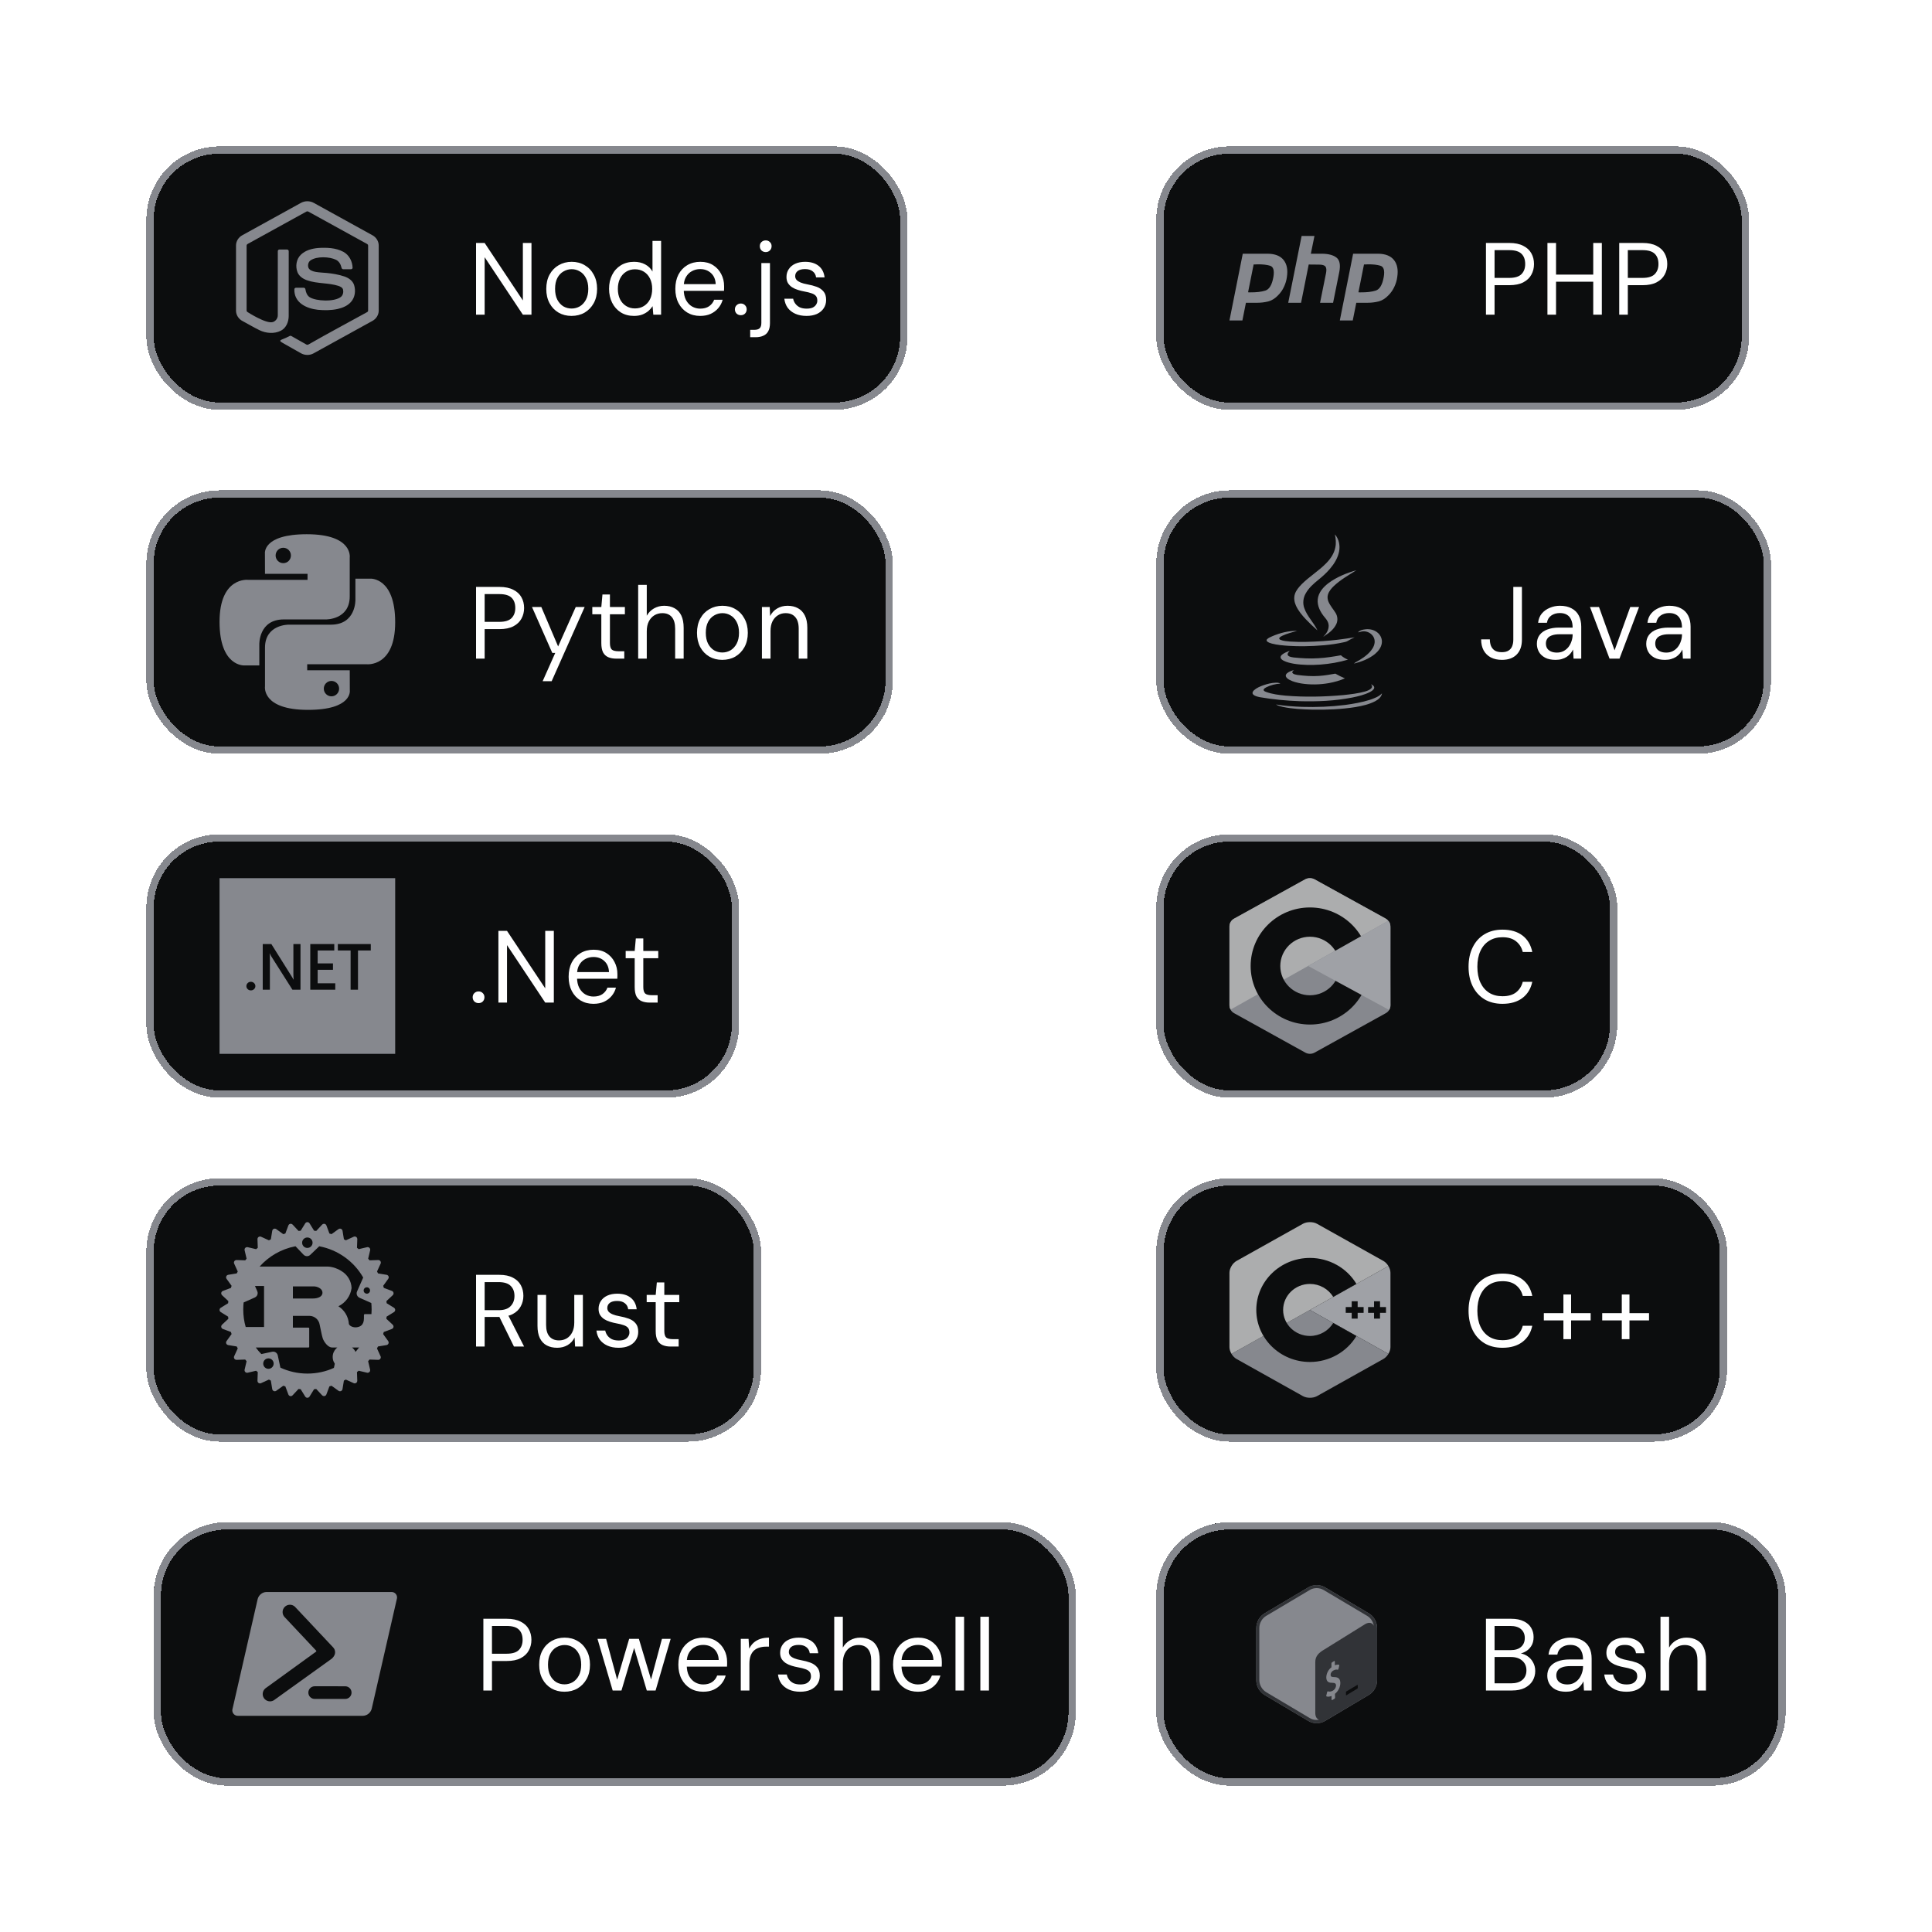 <svg width="264" height="264" viewBox="0 0 264 264" fill="none" xmlns="http://www.w3.org/2000/svg">
<g filter="url(#filter0_d_2654_26662)">
<rect x="20" y="10" width="104" height="36" rx="10" fill="#0C0D0E" shape-rendering="crispEdges"/>
<rect x="20.5" y="10.5" width="103" height="35" rx="9.5" stroke="#86888E" shape-rendering="crispEdges"/>
<path d="M42.879 17.724C42.347 17.425 41.653 17.426 41.12 17.724C38.452 19.197 35.783 20.67 33.114 22.142C32.595 22.415 32.245 22.973 32.25 23.552V32.45C32.246 33.04 32.615 33.603 33.147 33.872C33.914 34.28 34.659 34.729 35.439 35.11C36.341 35.553 37.469 35.651 38.381 35.189C39.122 34.806 39.451 33.955 39.45 33.172C39.456 30.235 39.451 27.299 39.453 24.362C39.47 24.232 39.372 24.092 39.23 24.095C38.889 24.09 38.547 24.092 38.206 24.095C38.077 24.082 37.952 24.189 37.961 24.319C37.957 27.236 37.962 30.155 37.959 33.073C37.966 33.477 37.693 33.865 37.304 34.001C36.406 34.316 33.842 32.651 33.842 32.651C33.747 32.607 33.688 32.505 33.697 32.404C33.697 29.468 33.697 26.532 33.697 23.597C33.684 23.479 33.757 23.372 33.865 23.324C36.525 21.86 39.184 20.392 41.843 18.927C41.936 18.866 42.065 18.866 42.157 18.928C44.816 20.392 47.475 21.859 50.135 23.323C50.245 23.371 50.314 23.479 50.303 23.597C50.303 26.532 50.304 29.468 50.302 32.404C50.31 32.507 50.256 32.608 50.16 32.654C47.525 34.11 44.86 35.519 42.249 37.017C42.135 37.082 42.006 37.157 41.878 37.084C41.191 36.705 40.513 36.31 39.829 35.927C39.754 35.88 39.66 35.86 39.582 35.912C39.275 36.074 38.986 36.205 38.634 36.344C38.139 36.54 38.218 36.62 38.665 36.88C39.465 37.333 40.267 37.784 41.067 38.238C41.594 38.567 42.302 38.59 42.846 38.286C45.515 36.815 48.183 35.343 50.852 33.872C51.383 33.601 51.754 33.04 51.75 32.45V23.552C51.755 22.985 51.418 22.437 50.914 22.159C48.237 20.68 45.558 19.203 42.879 17.724Z" fill="#86888E"/>
<path d="M46.907 24.405C45.859 23.845 44.613 23.815 43.449 23.888C42.608 23.971 41.723 24.204 41.111 24.806C40.482 25.412 40.345 26.391 40.644 27.182C40.858 27.741 41.396 28.105 41.953 28.297C42.67 28.55 43.423 28.628 44.177 28.707C44.864 28.778 45.552 28.85 46.212 29.054C46.482 29.143 46.797 29.28 46.879 29.574C46.956 29.921 46.872 30.326 46.59 30.567C45.693 31.277 43.199 31.168 42.312 30.61C41.954 30.372 41.8 29.95 41.737 29.549C41.73 29.424 41.63 29.309 41.494 29.319C41.154 29.314 40.813 29.315 40.473 29.318C40.355 29.308 40.231 29.392 40.225 29.514C40.155 31.352 41.844 32.154 43.428 32.331C44.333 32.417 45.258 32.412 46.15 32.218C46.82 32.065 47.492 31.784 47.953 31.268C48.522 30.641 48.633 29.707 48.378 28.926C48.183 28.343 47.626 27.969 47.056 27.776C46.282 27.511 45.363 27.368 44.662 27.301C43.642 27.204 42.43 27.244 42.141 26.573C42.026 26.223 42.124 25.787 42.446 25.571C43.3 24.992 45.036 25.069 45.92 25.501C46.326 25.704 46.561 26.122 46.658 26.543C46.676 26.667 46.759 26.796 46.902 26.791C47.24 26.797 47.578 26.792 47.916 26.793C48.032 26.801 48.159 26.735 48.181 26.617C48.167 25.736 47.718 24.835 46.907 24.405Z" fill="#86888E"/>
<path d="M65.05 33V23.2H66.226L71.448 31.054V23.2H72.624V33H71.448L66.226 25.146V33H65.05ZM78.09 33.168C77.436 33.168 76.848 33.019 76.326 32.72C75.803 32.412 75.392 31.983 75.094 31.432C74.795 30.872 74.646 30.223 74.646 29.486C74.646 28.73 74.795 28.077 75.094 27.526C75.402 26.966 75.817 26.537 76.34 26.238C76.872 25.93 77.464 25.776 78.118 25.776C78.79 25.776 79.382 25.93 79.896 26.238C80.418 26.537 80.829 26.966 81.128 27.526C81.436 28.077 81.59 28.725 81.59 29.472C81.59 30.219 81.436 30.872 81.128 31.432C80.82 31.983 80.404 32.412 79.882 32.72C79.359 33.019 78.762 33.168 78.09 33.168ZM78.104 32.16C78.505 32.16 78.878 32.062 79.224 31.866C79.569 31.661 79.849 31.357 80.064 30.956C80.278 30.555 80.386 30.06 80.386 29.472C80.386 28.875 80.278 28.38 80.064 27.988C79.858 27.587 79.583 27.288 79.238 27.092C78.902 26.887 78.528 26.784 78.118 26.784C77.726 26.784 77.352 26.887 76.998 27.092C76.652 27.288 76.372 27.587 76.158 27.988C75.952 28.38 75.85 28.875 75.85 29.472C75.85 30.06 75.952 30.555 76.158 30.956C76.372 31.357 76.648 31.661 76.984 31.866C77.329 32.062 77.702 32.16 78.104 32.16ZM86.626 33.168C85.945 33.168 85.348 33.009 84.835 32.692C84.321 32.365 83.924 31.922 83.644 31.362C83.365 30.802 83.225 30.167 83.225 29.458C83.225 28.749 83.365 28.119 83.644 27.568C83.924 27.008 84.321 26.569 84.835 26.252C85.357 25.935 85.959 25.776 86.641 25.776C87.219 25.776 87.723 25.893 88.153 26.126C88.591 26.359 88.927 26.686 89.16 27.106V22.92H90.337V33H89.272L89.174 31.838C89.025 32.071 88.834 32.291 88.6 32.496C88.367 32.692 88.087 32.855 87.76 32.986C87.434 33.107 87.056 33.168 86.626 33.168ZM86.766 32.146C87.233 32.146 87.644 32.034 87.999 31.81C88.353 31.586 88.629 31.278 88.825 30.886C89.02 30.485 89.118 30.013 89.118 29.472C89.118 28.94 89.02 28.473 88.825 28.072C88.629 27.671 88.353 27.358 87.999 27.134C87.644 26.91 87.233 26.798 86.766 26.798C86.309 26.798 85.903 26.91 85.549 27.134C85.194 27.358 84.918 27.671 84.722 28.072C84.526 28.473 84.428 28.94 84.428 29.472C84.428 30.013 84.526 30.485 84.722 30.886C84.918 31.278 85.194 31.586 85.549 31.81C85.903 32.034 86.309 32.146 86.766 32.146ZM95.67 33.168C95.007 33.168 94.419 33.014 93.906 32.706C93.402 32.398 93.005 31.969 92.716 31.418C92.427 30.858 92.282 30.209 92.282 29.472C92.282 28.725 92.422 28.077 92.702 27.526C92.991 26.975 93.392 26.546 93.906 26.238C94.428 25.93 95.026 25.776 95.698 25.776C96.388 25.776 96.972 25.93 97.448 26.238C97.933 26.546 98.302 26.952 98.554 27.456C98.815 27.951 98.946 28.497 98.946 29.094C98.946 29.187 98.946 29.285 98.946 29.388C98.946 29.491 98.941 29.607 98.932 29.738H93.164V28.828H97.798C97.77 28.184 97.555 27.68 97.154 27.316C96.762 26.952 96.267 26.77 95.67 26.77C95.269 26.77 94.895 26.863 94.55 27.05C94.214 27.227 93.943 27.493 93.738 27.848C93.532 28.193 93.43 28.627 93.43 29.15V29.542C93.43 30.121 93.532 30.606 93.738 30.998C93.953 31.39 94.228 31.684 94.564 31.88C94.909 32.076 95.278 32.174 95.67 32.174C96.165 32.174 96.57 32.067 96.888 31.852C97.215 31.628 97.448 31.329 97.588 30.956H98.75C98.638 31.376 98.442 31.754 98.162 32.09C97.882 32.426 97.532 32.692 97.112 32.888C96.701 33.075 96.221 33.168 95.67 33.168ZM101.233 33.07C101 33.07 100.804 32.995 100.645 32.846C100.496 32.687 100.421 32.496 100.421 32.272C100.421 32.048 100.496 31.861 100.645 31.712C100.804 31.553 101 31.474 101.233 31.474C101.466 31.474 101.658 31.553 101.807 31.712C101.956 31.861 102.031 32.048 102.031 32.272C102.031 32.496 101.956 32.687 101.807 32.846C101.658 32.995 101.466 33.07 101.233 33.07ZM102.51 36.08V35.072H103.056C103.411 35.072 103.663 34.997 103.812 34.848C103.962 34.708 104.036 34.465 104.036 34.12V25.944H105.212V34.148C105.212 34.596 105.138 34.96 104.988 35.24C104.839 35.529 104.615 35.739 104.316 35.87C104.027 36.01 103.668 36.08 103.238 36.08H102.51ZM104.638 24.446C104.405 24.446 104.209 24.371 104.05 24.222C103.901 24.063 103.826 23.867 103.826 23.634C103.826 23.401 103.901 23.214 104.05 23.074C104.209 22.925 104.405 22.85 104.638 22.85C104.862 22.85 105.049 22.925 105.198 23.074C105.357 23.214 105.436 23.401 105.436 23.634C105.436 23.867 105.357 24.063 105.198 24.222C105.049 24.371 104.862 24.446 104.638 24.446ZM110.213 33.168C109.625 33.168 109.111 33.07 108.673 32.874C108.243 32.678 107.898 32.407 107.637 32.062C107.385 31.707 107.231 31.292 107.175 30.816H108.379C108.425 31.059 108.523 31.283 108.673 31.488C108.822 31.693 109.023 31.861 109.275 31.992C109.536 32.113 109.853 32.174 110.227 32.174C110.553 32.174 110.824 32.127 111.039 32.034C111.253 31.931 111.412 31.796 111.515 31.628C111.627 31.46 111.683 31.278 111.683 31.082C111.683 30.793 111.613 30.573 111.473 30.424C111.342 30.275 111.146 30.158 110.885 30.074C110.623 29.981 110.306 29.901 109.933 29.836C109.625 29.78 109.321 29.705 109.023 29.612C108.724 29.519 108.458 29.397 108.225 29.248C107.991 29.089 107.805 28.898 107.665 28.674C107.534 28.45 107.469 28.175 107.469 27.848C107.469 27.447 107.571 27.092 107.777 26.784C107.982 26.467 108.276 26.219 108.659 26.042C109.051 25.865 109.503 25.776 110.017 25.776C110.773 25.776 111.384 25.958 111.851 26.322C112.317 26.686 112.593 27.213 112.677 27.904H111.515C111.468 27.549 111.314 27.274 111.053 27.078C110.801 26.873 110.451 26.77 110.003 26.77C109.564 26.77 109.228 26.859 108.995 27.036C108.771 27.213 108.659 27.447 108.659 27.736C108.659 27.923 108.719 28.091 108.841 28.24C108.971 28.38 109.158 28.501 109.401 28.604C109.653 28.707 109.961 28.791 110.325 28.856C110.791 28.94 111.216 29.052 111.599 29.192C111.981 29.332 112.289 29.542 112.523 29.822C112.765 30.093 112.887 30.48 112.887 30.984C112.887 31.423 112.775 31.805 112.551 32.132C112.336 32.459 112.028 32.715 111.627 32.902C111.225 33.079 110.754 33.168 110.213 33.168Z" fill="white"/>
</g>
<g filter="url(#filter1_d_2654_26662)">
<rect x="20" y="57" width="102" height="36" rx="10" fill="#0C0D0E" shape-rendering="crispEdges"/>
<rect x="20.5" y="57.5" width="101" height="35" rx="9.5" stroke="#86888E" shape-rendering="crispEdges"/>
<g clip-path="url(#clip0_2654_26662)">
<path fill-rule="evenodd" clip-rule="evenodd" d="M45.293 85.15C44.714 85.15 44.246 84.679 44.246 84.098C44.246 83.516 44.714 83.047 45.293 83.047C45.871 83.047 46.339 83.516 46.339 84.098C46.339 84.679 45.871 85.15 45.293 85.15ZM42.086 87C48.18 87 47.8 84.344 47.8 84.344L47.792 81.592H41.978V80.766H50.101C50.101 80.766 54 81.211 54 75.032C54 68.852 50.598 69.07 50.598 69.07H48.566V71.939C48.566 71.939 48.676 75.358 45.218 75.358H39.451C39.451 75.358 36.211 75.307 36.211 78.507V83.797C36.211 83.797 35.719 87 42.086 87ZM38.708 64.85C39.287 64.85 39.754 65.321 39.754 65.902C39.754 66.484 39.287 66.953 38.708 66.953C38.13 66.953 37.662 66.484 37.662 65.902C37.662 65.321 38.13 64.85 38.708 64.85ZM41.914 63C35.821 63 36.202 65.656 36.202 65.656L36.209 68.408H42.023V69.234H33.899C33.899 69.234 30 68.789 30 74.968C30 81.148 33.403 80.93 33.403 80.93H35.434V78.061C35.434 78.061 35.324 74.642 38.783 74.642H44.549C44.549 74.642 47.789 74.693 47.789 71.493V66.203C47.789 66.203 48.281 63 41.914 63Z" fill="#86888E"/>
</g>
<path d="M65.05 80V70.2H68.242C69.017 70.2 69.651 70.331 70.146 70.592C70.65 70.844 71.019 71.185 71.252 71.614C71.495 72.043 71.616 72.533 71.616 73.084C71.616 73.616 71.495 74.101 71.252 74.54C71.019 74.969 70.655 75.315 70.16 75.576C69.665 75.837 69.026 75.968 68.242 75.968H66.226V80H65.05ZM66.226 74.974H68.228C69.012 74.974 69.572 74.801 69.908 74.456C70.244 74.111 70.412 73.653 70.412 73.084C70.412 72.477 70.244 72.011 69.908 71.684C69.572 71.348 69.012 71.18 68.228 71.18H66.226V74.974ZM74.151 83.08L75.873 79.216H75.467L72.695 72.944H73.969L76.265 78.334L78.673 72.944H79.891L75.383 83.08H74.151ZM84.212 80C83.792 80 83.428 79.935 83.12 79.804C82.812 79.673 82.574 79.454 82.406 79.146C82.248 78.829 82.168 78.404 82.168 77.872V73.938H80.936V72.944H82.168L82.322 71.236H83.344V72.944H85.388V73.938H83.344V77.872C83.344 78.311 83.433 78.609 83.61 78.768C83.788 78.917 84.1 78.992 84.548 78.992H85.304V80H84.212ZM87.203 80V69.92H88.379V74.134C88.612 73.714 88.939 73.383 89.359 73.14C89.788 72.897 90.255 72.776 90.759 72.776C91.3 72.776 91.772 72.888 92.173 73.112C92.574 73.327 92.882 73.658 93.097 74.106C93.311 74.554 93.419 75.119 93.419 75.8V80H92.257V75.926C92.257 75.217 92.108 74.685 91.809 74.33C91.51 73.966 91.076 73.784 90.507 73.784C90.106 73.784 89.742 73.882 89.415 74.078C89.097 74.274 88.846 74.554 88.659 74.918C88.472 75.282 88.379 75.73 88.379 76.262V80H87.203ZM98.686 80.168C98.032 80.168 97.444 80.019 96.921 79.72C96.399 79.412 95.988 78.983 95.689 78.432C95.391 77.872 95.242 77.223 95.242 76.486C95.242 75.73 95.391 75.077 95.689 74.526C95.998 73.966 96.413 73.537 96.936 73.238C97.468 72.93 98.06 72.776 98.713 72.776C99.385 72.776 99.978 72.93 100.492 73.238C101.014 73.537 101.425 73.966 101.724 74.526C102.032 75.077 102.186 75.725 102.186 76.472C102.186 77.219 102.032 77.872 101.724 78.432C101.416 78.983 101 79.412 100.478 79.72C99.955 80.019 99.358 80.168 98.686 80.168ZM98.7 79.16C99.101 79.16 99.474 79.062 99.82 78.866C100.165 78.661 100.445 78.357 100.66 77.956C100.874 77.555 100.982 77.06 100.982 76.472C100.982 75.875 100.874 75.38 100.66 74.988C100.454 74.587 100.179 74.288 99.834 74.092C99.498 73.887 99.124 73.784 98.713 73.784C98.322 73.784 97.948 73.887 97.594 74.092C97.248 74.288 96.968 74.587 96.754 74.988C96.548 75.38 96.445 75.875 96.445 76.472C96.445 77.06 96.548 77.555 96.754 77.956C96.968 78.357 97.243 78.661 97.579 78.866C97.925 79.062 98.298 79.16 98.7 79.16ZM104.114 80V72.944H105.178L105.234 74.176C105.458 73.737 105.776 73.397 106.186 73.154C106.606 72.902 107.082 72.776 107.614 72.776C108.165 72.776 108.641 72.888 109.042 73.112C109.444 73.327 109.756 73.658 109.98 74.106C110.204 74.545 110.316 75.105 110.316 75.786V80H109.14V75.912C109.14 75.203 108.982 74.671 108.664 74.316C108.356 73.961 107.918 73.784 107.348 73.784C106.956 73.784 106.606 73.882 106.298 74.078C105.99 74.265 105.743 74.54 105.556 74.904C105.379 75.259 105.29 75.702 105.29 76.234V80H104.114Z" fill="white"/>
</g>
<g filter="url(#filter2_d_2654_26662)">
<rect x="20" y="104" width="81" height="36" rx="10" fill="#0C0D0E" shape-rendering="crispEdges"/>
<rect x="20.5" y="104.5" width="80" height="35" rx="9.5" stroke="#86888E" shape-rendering="crispEdges"/>
<g clip-path="url(#clip1_2654_26662)">
<path d="M54 110H30V134H54V110Z" fill="#86888E"/>
<path d="M34.278 125.333C34.108 125.333 33.964 125.276 33.845 125.163C33.726 125.047 33.667 124.909 33.667 124.75C33.667 124.587 33.726 124.448 33.845 124.332C33.964 124.216 34.108 124.158 34.278 124.158C34.45 124.158 34.596 124.216 34.715 124.332C34.837 124.448 34.897 124.587 34.897 124.75C34.897 124.909 34.837 125.047 34.715 125.163C34.596 125.276 34.45 125.333 34.278 125.333Z" fill="#0C0D0E"/>
<path d="M41.061 125.238H39.958L37.052 120.653C36.979 120.537 36.918 120.417 36.87 120.292H36.844C36.867 120.425 36.878 120.711 36.878 121.149V125.238H35.902V119H37.078L39.886 123.476C40.005 123.662 40.081 123.789 40.115 123.859H40.132C40.104 123.693 40.09 123.414 40.09 123.019V119H41.061V125.238Z" fill="#0C0D0E"/>
<path d="M45.813 125.238H42.398V119H45.677V119.879H43.407V121.645H45.499V122.519H43.407V124.363H45.813V125.238Z" fill="#0C0D0E"/>
<path d="M50.666 119.879H48.918V125.238H47.909V119.879H46.165V119H50.666V119.879Z" fill="#0C0D0E"/>
</g>
<path d="M65.4 127.07C65.167 127.07 64.971 126.995 64.812 126.846C64.663 126.687 64.588 126.496 64.588 126.272C64.588 126.048 64.663 125.861 64.812 125.712C64.971 125.553 65.167 125.474 65.4 125.474C65.633 125.474 65.825 125.553 65.974 125.712C66.123 125.861 66.198 126.048 66.198 126.272C66.198 126.496 66.123 126.687 65.974 126.846C65.825 126.995 65.633 127.07 65.4 127.07ZM68.105 127V117.2H69.281L74.503 125.054V117.2H75.679V127H74.503L69.281 119.146V127H68.105ZM81.089 127.168C80.426 127.168 79.838 127.014 79.325 126.706C78.821 126.398 78.424 125.969 78.135 125.418C77.846 124.858 77.701 124.209 77.701 123.472C77.701 122.725 77.841 122.077 78.121 121.526C78.41 120.975 78.812 120.546 79.325 120.238C79.848 119.93 80.445 119.776 81.117 119.776C81.808 119.776 82.391 119.93 82.867 120.238C83.352 120.546 83.721 120.952 83.973 121.456C84.234 121.951 84.365 122.497 84.365 123.094C84.365 123.187 84.365 123.285 84.365 123.388C84.365 123.491 84.36 123.607 84.351 123.738H78.583V122.828H83.217C83.189 122.184 82.974 121.68 82.573 121.316C82.181 120.952 81.686 120.77 81.089 120.77C80.688 120.77 80.314 120.863 79.969 121.05C79.633 121.227 79.362 121.493 79.157 121.848C78.952 122.193 78.849 122.627 78.849 123.15V123.542C78.849 124.121 78.952 124.606 79.157 124.998C79.372 125.39 79.647 125.684 79.983 125.88C80.328 126.076 80.697 126.174 81.089 126.174C81.584 126.174 81.99 126.067 82.307 125.852C82.634 125.628 82.867 125.329 83.007 124.956H84.169C84.057 125.376 83.861 125.754 83.581 126.09C83.301 126.426 82.951 126.692 82.531 126.888C82.12 127.075 81.64 127.168 81.089 127.168ZM88.772 127C88.352 127 87.988 126.935 87.68 126.804C87.372 126.673 87.134 126.454 86.966 126.146C86.807 125.829 86.728 125.404 86.728 124.872V120.938H85.496V119.944H86.728L86.882 118.236H87.904V119.944H89.948V120.938H87.904V124.872C87.904 125.311 87.992 125.609 88.17 125.768C88.347 125.917 88.66 125.992 89.108 125.992H89.864V127H88.772Z" fill="white"/>
</g>
<g filter="url(#filter3_d_2654_26662)">
<rect x="20" y="151" width="84" height="36" rx="10" fill="#0C0D0E" shape-rendering="crispEdges"/>
<rect x="20.5" y="151.5" width="83" height="35" rx="9.5" stroke="#86888E" shape-rendering="crispEdges"/>
<path d="M49.819 166.031C49.899 165.952 50.008 165.904 50.127 165.904C50.368 165.904 50.564 166.099 50.564 166.34C50.564 166.581 50.368 166.776 50.127 166.776C49.887 166.776 49.691 166.581 49.691 166.34C49.691 166.22 49.74 166.111 49.819 166.032L49.819 166.031ZM41.48 159.32C41.61 159.183 41.794 159.097 41.998 159.097C42.392 159.097 42.711 159.416 42.711 159.811C42.711 160.206 42.392 160.525 41.998 160.525C41.667 160.525 41.389 160.301 41.308 159.996L41.307 159.991C41.293 159.937 41.284 159.875 41.284 159.811C41.284 159.621 41.358 159.448 41.48 159.32ZM50.781 168.92C50.781 169.139 50.773 169.357 50.757 169.572H49.857C49.767 169.572 49.731 169.63 49.731 169.72V170.133C49.731 171.106 49.182 171.318 48.701 171.371C48.243 171.423 47.736 171.18 47.673 170.9C47.602 169.887 47.054 169.016 46.255 168.503L46.243 168.496C47.208 168.022 47.893 167.107 48.04 166.021L48.042 166.004C48.003 165.02 47.466 164.171 46.678 163.695L46.665 163.688C46.131 163.338 45.487 163.113 44.793 163.069L44.782 163.069H35.475C36.73 161.669 38.418 160.678 40.327 160.307L40.382 160.298L41.479 161.449C41.597 161.573 41.764 161.651 41.949 161.651C42.123 161.651 42.281 161.582 42.398 161.47L43.624 160.296C46.212 160.794 48.356 162.371 49.606 164.531L49.629 164.573L48.789 166.472C48.754 166.55 48.733 166.64 48.733 166.735C48.733 166.999 48.889 167.226 49.115 167.329L49.119 167.331L50.737 168.05C50.765 168.337 50.78 168.627 50.78 168.921L50.781 168.92ZM40.023 167.434V165.783H42.983C43.136 165.783 44.063 165.96 44.063 166.653C44.063 167.228 43.352 167.435 42.768 167.435L40.023 167.434ZM33.288 167.977L34.823 167.295C35.053 167.191 35.21 166.964 35.21 166.701C35.21 166.605 35.189 166.514 35.152 166.433L35.154 166.437L34.838 165.722H36.081V171.326H33.573C33.36 170.606 33.239 169.78 33.239 168.924C33.239 168.591 33.257 168.261 33.294 167.937L33.29 167.977L33.288 167.977ZM34.124 165.996C34.124 165.76 33.932 165.568 33.696 165.568C33.46 165.568 33.269 165.76 33.269 165.996C33.269 166.232 33.46 166.423 33.696 166.423C33.932 166.423 34.124 166.232 34.124 165.996ZM36.843 177.025C36.794 177.037 36.739 177.044 36.681 177.044C36.287 177.044 35.968 176.724 35.968 176.33C35.968 175.935 36.287 175.616 36.681 175.616C37.076 175.616 37.395 175.935 37.395 176.33C37.395 176.407 37.383 176.481 37.361 176.551L37.362 176.546C37.285 176.786 37.09 176.967 36.848 177.025H36.843ZM46.758 174.745C46.717 174.735 46.67 174.73 46.621 174.73C46.31 174.73 46.05 174.949 45.987 175.241L45.986 175.245L45.628 176.914C44.565 177.406 43.32 177.694 42.009 177.694C40.668 177.694 39.398 177.393 38.26 176.856L38.314 176.879L37.956 175.21C37.892 174.915 37.633 174.696 37.322 174.696C37.274 174.696 37.226 174.702 37.181 174.711L37.185 174.71L35.712 175.027C35.446 174.754 35.196 174.461 34.967 174.152L34.95 174.129H42.118C42.199 174.129 42.253 174.114 42.253 174.041V171.504C42.253 171.43 42.199 171.416 42.118 171.416H40.021V169.808H42.289C42.994 169.815 43.575 170.333 43.682 171.009L43.683 171.017C43.773 171.37 43.97 172.521 44.106 172.89C44.241 173.303 44.79 174.128 45.375 174.128H48.946C48.993 174.127 49.038 174.122 49.081 174.114L49.076 174.115C48.815 174.467 48.549 174.778 48.263 175.069L48.264 175.068L46.758 174.745ZM47.1 177.06C48.004 177.06 48.737 176.326 48.737 175.421C48.737 174.517 48.004 173.783 47.099 173.783C46.194 173.783 45.461 174.516 45.461 175.421C45.461 176.326 46.194 177.059 47.099 177.06H47.1ZM53.842 168.703L52.834 168.079C52.825 167.981 52.816 167.883 52.806 167.785L53.672 166.979C53.739 166.915 53.781 166.825 53.781 166.726C53.781 166.578 53.689 166.452 53.559 166.401L53.557 166.4L52.45 165.986C52.423 165.891 52.394 165.795 52.363 165.7L53.053 164.741C53.094 164.685 53.119 164.615 53.119 164.539C53.119 164.367 52.994 164.224 52.83 164.197H52.828L51.661 164.008C51.615 163.919 51.569 163.832 51.52 163.745L52.01 162.668C52.03 162.626 52.041 162.577 52.041 162.524C52.041 162.452 52.019 162.386 51.981 162.331L51.982 162.331C51.919 162.238 51.812 162.177 51.692 162.177C51.688 162.177 51.684 162.177 51.68 162.177H51.681L50.496 162.219C50.436 162.142 50.373 162.066 50.309 161.992L50.581 160.839C50.587 160.815 50.59 160.787 50.59 160.759C50.59 160.567 50.435 160.412 50.243 160.412C50.215 160.412 50.188 160.415 50.161 160.422L50.163 160.421L49.01 160.693C48.935 160.63 48.859 160.567 48.782 160.506L48.824 159.321C48.824 159.316 48.824 159.311 48.824 159.304C48.824 159.114 48.669 158.96 48.48 158.96C48.427 158.96 48.377 158.972 48.332 158.994L48.334 158.993L47.258 159.484C47.17 159.437 47.083 159.389 46.995 159.344L46.805 158.176C46.776 158.01 46.633 157.886 46.462 157.886C46.386 157.886 46.316 157.91 46.259 157.951L46.26 157.95L45.3 158.641C45.206 158.61 45.111 158.582 45.015 158.555L44.601 157.448C44.55 157.316 44.423 157.224 44.275 157.224C44.176 157.224 44.086 157.266 44.022 157.333L43.216 158.2C43.118 158.189 43.02 158.179 42.922 158.172L42.298 157.164C42.236 157.065 42.128 157 42.004 157C41.88 157 41.771 157.065 41.71 157.163L41.709 157.165L41.086 158.173C40.988 158.181 40.89 158.19 40.792 158.201L39.984 157.334C39.921 157.266 39.831 157.223 39.73 157.223C39.582 157.223 39.456 157.316 39.406 157.447L39.406 157.449L38.992 158.556C38.896 158.583 38.801 158.613 38.706 158.642L37.747 157.951C37.691 157.911 37.622 157.887 37.546 157.887C37.374 157.887 37.231 158.011 37.202 158.175V158.177L37.012 159.345C36.924 159.391 36.836 159.437 36.749 159.486L35.673 158.995C35.631 158.975 35.581 158.963 35.529 158.963C35.338 158.963 35.182 159.119 35.182 159.31C35.182 159.315 35.182 159.32 35.182 159.324L35.224 160.507C35.147 160.568 35.071 160.631 34.996 160.695L33.843 160.422C33.819 160.416 33.792 160.413 33.764 160.413C33.572 160.413 33.416 160.568 33.416 160.76C33.416 160.788 33.419 160.816 33.426 160.842L33.425 160.84L33.696 161.993C33.634 162.068 33.571 162.144 33.51 162.219L32.326 162.178C32.322 162.178 32.317 162.178 32.312 162.178C32.121 162.178 31.965 162.333 31.965 162.524C31.965 162.576 31.977 162.626 31.997 162.671L31.997 162.668L32.488 163.745C32.44 163.831 32.392 163.919 32.347 164.008L31.181 164.197C31.015 164.226 30.892 164.368 30.892 164.541C30.892 164.616 30.916 164.686 30.956 164.743L30.956 164.742L31.646 165.701C31.616 165.796 31.587 165.891 31.559 165.987L30.452 166.401C30.32 166.452 30.228 166.578 30.228 166.726C30.228 166.826 30.27 166.915 30.336 166.979L31.202 167.786C31.191 167.884 31.181 167.982 31.174 168.08L30.166 168.703C30.066 168.765 30 168.874 30 168.998C30 169.122 30.066 169.232 30.165 169.292L30.166 169.293L31.174 169.916C31.182 170.015 31.192 170.112 31.202 170.21L30.336 171.018C30.268 171.081 30.226 171.172 30.226 171.272C30.226 171.42 30.319 171.546 30.449 171.596L30.451 171.597L31.558 172.011C31.585 172.107 31.615 172.202 31.645 172.296L30.955 173.255C30.913 173.311 30.888 173.383 30.888 173.459C30.888 173.631 31.015 173.774 31.18 173.8H31.181L32.347 173.989C32.393 174.077 32.439 174.165 32.488 174.252L31.997 175.328C31.977 175.371 31.965 175.42 31.965 175.472C31.965 175.664 32.121 175.819 32.312 175.819C32.317 175.819 32.322 175.819 32.326 175.819H32.325L33.508 175.777C33.57 175.854 33.632 175.93 33.696 176.006L33.424 177.16C33.419 177.184 33.416 177.211 33.416 177.239C33.416 177.43 33.571 177.585 33.762 177.585C33.791 177.585 33.818 177.582 33.844 177.576L33.842 177.577L34.995 177.305C35.071 177.369 35.147 177.431 35.223 177.492L35.182 178.676C35.182 178.681 35.182 178.686 35.182 178.692C35.182 178.882 35.336 179.036 35.526 179.036C35.579 179.036 35.629 179.024 35.674 179.002L35.672 179.003L36.748 178.513C36.835 178.562 36.922 178.608 37.01 178.654L37.201 179.82C37.23 179.986 37.372 180.111 37.544 180.111C37.619 180.111 37.689 180.087 37.747 180.046L37.746 180.047L38.705 179.356C38.8 179.386 38.895 179.415 38.99 179.443L39.404 180.55C39.454 180.684 39.58 180.777 39.728 180.777C39.828 180.777 39.919 180.734 39.982 180.665L40.79 179.799C40.887 179.811 40.985 179.819 41.084 179.829L41.707 180.837C41.77 180.935 41.878 181 42.002 181C42.125 181 42.234 180.935 42.295 180.838L42.296 180.836L42.919 179.828C43.018 179.819 43.116 179.81 43.213 179.799L44.02 180.665C44.083 180.732 44.173 180.773 44.273 180.773C44.42 180.773 44.546 180.681 44.598 180.552L44.599 180.549L45.012 179.442C45.108 179.415 45.203 179.386 45.298 179.355L46.257 180.046C46.313 180.088 46.384 180.112 46.46 180.112C46.632 180.112 46.775 179.986 46.801 179.821V179.819L46.991 178.653C47.079 178.608 47.166 178.56 47.254 178.512L48.33 179.002C48.372 179.021 48.421 179.033 48.473 179.033C48.665 179.033 48.821 178.877 48.821 178.685C48.821 178.681 48.821 178.678 48.821 178.674L48.779 177.49C48.856 177.43 48.931 177.368 49.005 177.304L50.159 177.575C50.183 177.581 50.21 177.584 50.237 177.584C50.429 177.584 50.584 177.429 50.584 177.237C50.584 177.209 50.581 177.182 50.575 177.156L50.576 177.159L50.304 176.005C50.367 175.929 50.43 175.854 50.491 175.777L51.675 175.818C51.68 175.818 51.686 175.818 51.691 175.818C51.882 175.818 52.035 175.664 52.035 175.474C52.035 175.421 52.023 175.371 52.002 175.326L52.002 175.328L51.513 174.252C51.56 174.165 51.608 174.077 51.654 173.989L52.82 173.8C52.985 173.771 53.109 173.628 53.109 173.456C53.109 173.381 53.085 173.311 53.044 173.254L53.045 173.255L52.355 172.296L52.442 172.01L53.549 171.596C53.681 171.546 53.774 171.419 53.774 171.271C53.774 171.171 53.732 171.081 53.664 171.017L52.798 170.209C52.808 170.112 52.818 170.014 52.826 169.915L53.834 169.292C53.934 169.23 54 169.121 54 168.997C54 168.873 53.934 168.764 53.835 168.703L53.834 168.703H53.842Z" fill="#86888E"/>
<path d="M65.05 174V164.2H68.214C68.979 164.2 69.605 164.331 70.09 164.592C70.575 164.844 70.935 165.185 71.168 165.614C71.401 166.043 71.518 166.529 71.518 167.07C71.518 167.593 71.397 168.073 71.154 168.512C70.921 168.951 70.557 169.301 70.062 169.562C69.567 169.823 68.933 169.954 68.158 169.954H66.226V174H65.05ZM70.23 174L68.074 169.618H69.39L71.616 174H70.23ZM66.226 169.03H68.13C68.877 169.03 69.423 168.848 69.768 168.484C70.123 168.12 70.3 167.653 70.3 167.084C70.3 166.505 70.127 166.048 69.782 165.712C69.446 165.367 68.891 165.194 68.116 165.194H66.226V169.03ZM76.135 174.168C75.593 174.168 75.117 174.061 74.707 173.846C74.305 173.631 73.993 173.3 73.769 172.852C73.554 172.404 73.447 171.844 73.447 171.172V166.944H74.623V171.046C74.623 171.746 74.776 172.273 75.085 172.628C75.392 172.983 75.826 173.16 76.386 173.16C76.778 173.16 77.133 173.067 77.451 172.88C77.768 172.684 78.015 172.409 78.192 172.054C78.379 171.69 78.472 171.247 78.472 170.724V166.944H79.648V174H78.585L78.514 172.768C78.3 173.207 77.983 173.552 77.562 173.804C77.142 174.047 76.666 174.168 76.135 174.168ZM84.538 174.168C83.95 174.168 83.437 174.07 82.998 173.874C82.569 173.678 82.223 173.407 81.962 173.062C81.71 172.707 81.556 172.292 81.5 171.816H82.704C82.751 172.059 82.849 172.283 82.998 172.488C83.147 172.693 83.348 172.861 83.6 172.992C83.861 173.113 84.179 173.174 84.552 173.174C84.879 173.174 85.149 173.127 85.364 173.034C85.579 172.931 85.737 172.796 85.84 172.628C85.952 172.46 86.008 172.278 86.008 172.082C86.008 171.793 85.938 171.573 85.798 171.424C85.667 171.275 85.471 171.158 85.21 171.074C84.949 170.981 84.631 170.901 84.258 170.836C83.95 170.78 83.647 170.705 83.348 170.612C83.049 170.519 82.783 170.397 82.55 170.248C82.317 170.089 82.13 169.898 81.99 169.674C81.859 169.45 81.794 169.175 81.794 168.848C81.794 168.447 81.897 168.092 82.102 167.784C82.307 167.467 82.601 167.219 82.984 167.042C83.376 166.865 83.829 166.776 84.342 166.776C85.098 166.776 85.709 166.958 86.176 167.322C86.643 167.686 86.918 168.213 87.002 168.904H85.84C85.793 168.549 85.639 168.274 85.378 168.078C85.126 167.873 84.776 167.77 84.328 167.77C83.889 167.77 83.553 167.859 83.32 168.036C83.096 168.213 82.984 168.447 82.984 168.736C82.984 168.923 83.045 169.091 83.166 169.24C83.297 169.38 83.483 169.501 83.726 169.604C83.978 169.707 84.286 169.791 84.65 169.856C85.117 169.94 85.541 170.052 85.924 170.192C86.307 170.332 86.615 170.542 86.848 170.822C87.091 171.093 87.212 171.48 87.212 171.984C87.212 172.423 87.1 172.805 86.876 173.132C86.661 173.459 86.353 173.715 85.952 173.902C85.551 174.079 85.079 174.168 84.538 174.168ZM91.643 174C91.223 174 90.859 173.935 90.551 173.804C90.243 173.673 90.005 173.454 89.837 173.146C89.678 172.829 89.599 172.404 89.599 171.872V167.938H88.367V166.944H89.599L89.753 165.236H90.775V166.944H92.819V167.938H90.775V171.872C90.775 172.311 90.863 172.609 91.041 172.768C91.218 172.917 91.531 172.992 91.979 172.992H92.735V174H91.643Z" fill="white"/>
</g>
<g filter="url(#filter4_d_2654_26662)">
<rect x="158" y="10" width="81" height="36" rx="10" fill="#0C0D0E" shape-rendering="crispEdges"/>
<rect x="158.5" y="10.5" width="80" height="35" rx="9.5" stroke="#86888E" shape-rendering="crispEdges"/>
<path d="M169.819 24.67H173.228C174.228 24.678 174.954 24.967 175.403 25.535C175.853 26.103 176.001 26.879 175.848 27.863C175.789 28.312 175.657 28.753 175.454 29.186C175.259 29.618 174.988 30.008 174.64 30.356C174.216 30.797 173.762 31.076 173.279 31.195C172.795 31.314 172.295 31.373 171.778 31.373H170.251L169.768 33.79H168L169.819 24.67ZM171.307 26.12L170.544 29.936C170.595 29.944 170.646 29.949 170.697 29.949C170.756 29.949 170.815 29.949 170.875 29.949C171.689 29.957 172.367 29.877 172.91 29.707C173.453 29.529 173.817 28.91 174.004 27.85C174.156 26.959 174.004 26.446 173.546 26.311C173.096 26.175 172.533 26.112 171.854 26.12C171.752 26.128 171.655 26.133 171.562 26.133C171.477 26.133 171.388 26.133 171.294 26.133L171.307 26.12Z" fill="#86888E"/>
<path d="M177.862 22.24H179.617L179.121 24.67H180.699C181.563 24.687 182.208 24.865 182.632 25.204C183.064 25.543 183.192 26.188 183.014 27.137L182.161 31.373H180.381L181.195 27.328C181.279 26.904 181.254 26.603 181.118 26.425C180.983 26.247 180.69 26.158 180.241 26.158L178.829 26.145L177.786 31.373H176.03L177.862 22.24Z" fill="#86888E"/>
<path d="M184.899 24.67H188.308C189.309 24.678 190.034 24.967 190.483 25.535C190.933 26.103 191.081 26.879 190.928 27.863C190.869 28.312 190.738 28.753 190.534 29.186C190.339 29.618 190.068 30.008 189.72 30.356C189.296 30.797 188.842 31.076 188.359 31.195C187.876 31.314 187.375 31.373 186.858 31.373H185.332L184.848 33.79H183.08L184.899 24.67ZM186.387 26.12L185.624 29.936C185.675 29.944 185.726 29.949 185.777 29.949C185.836 29.949 185.896 29.949 185.955 29.949C186.769 29.957 187.447 29.877 187.99 29.707C188.533 29.529 188.897 28.91 189.084 27.85C189.237 26.959 189.084 26.446 188.626 26.311C188.176 26.175 187.613 26.112 186.934 26.12C186.832 26.128 186.735 26.133 186.642 26.133C186.557 26.133 186.468 26.133 186.375 26.133L186.387 26.12Z" fill="#86888E"/>
<path d="M203.05 33V23.2H206.242C207.017 23.2 207.651 23.331 208.146 23.592C208.65 23.844 209.019 24.185 209.252 24.614C209.495 25.043 209.616 25.533 209.616 26.084C209.616 26.616 209.495 27.101 209.252 27.54C209.019 27.969 208.655 28.315 208.16 28.576C207.665 28.837 207.026 28.968 206.242 28.968H204.226V33H203.05ZM204.226 27.974H206.228C207.012 27.974 207.572 27.801 207.908 27.456C208.244 27.111 208.412 26.653 208.412 26.084C208.412 25.477 208.244 25.011 207.908 24.684C207.572 24.348 207.012 24.18 206.228 24.18H204.226V27.974ZM217.709 33V23.2H218.885V33H217.709ZM211.451 33V23.2H212.627V33H211.451ZM212.403 28.492V27.526H218.003V28.492H212.403ZM221.26 33V23.2H224.452C225.227 23.2 225.862 23.331 226.356 23.592C226.86 23.844 227.229 24.185 227.462 24.614C227.705 25.043 227.826 25.533 227.826 26.084C227.826 26.616 227.705 27.101 227.462 27.54C227.229 27.969 226.865 28.315 226.37 28.576C225.876 28.837 225.236 28.968 224.452 28.968H222.436V33H221.26ZM222.436 27.974H224.438C225.222 27.974 225.782 27.801 226.118 27.456C226.454 27.111 226.622 26.653 226.622 26.084C226.622 25.477 226.454 25.011 226.118 24.684C225.782 24.348 225.222 24.18 224.438 24.18H222.436V27.974Z" fill="white"/>
</g>
<g filter="url(#filter5_d_2654_26662)">
<rect x="158" y="57" width="84" height="36" rx="10" fill="#0C0D0E" shape-rendering="crispEdges"/>
<rect x="158.5" y="57.5" width="83" height="35" rx="9.5" stroke="#86888E" shape-rendering="crispEdges"/>
<path d="M177.09 72.767C176.868 72.277 176.769 71.706 176.938 71.186C177.107 70.655 177.487 70.229 177.866 69.832C178.922 68.776 180.223 68 181.256 66.927C181.827 66.338 182.3 65.632 182.463 64.82C182.597 64.225 182.533 63.613 182.411 63.023C182.959 63.648 183.14 64.54 182.983 65.346C182.813 66.25 182.312 67.049 181.722 67.738C181.25 68.292 180.707 68.782 180.141 69.237C179.482 69.768 178.834 70.34 178.42 71.087C178.07 71.694 177.988 72.441 178.227 73.1C178.618 74.232 179.529 75.072 180.025 76.14C179.476 75.655 178.939 75.154 178.437 74.623C177.912 74.062 177.416 73.468 177.09 72.767ZM180.065 71.88C179.966 72.808 180.45 73.683 181.028 74.372C181.308 74.681 181.547 75.06 181.559 75.492C181.571 76.07 181.244 76.606 180.824 76.986C180.923 76.974 180.993 76.886 181.075 76.84C181.705 76.437 182.311 75.93 182.621 75.235C182.825 74.763 182.778 74.203 182.51 73.765C182.195 73.251 181.781 72.796 181.536 72.236C181.401 71.921 181.355 71.554 181.466 71.221C181.611 70.772 181.926 70.404 182.259 70.083C183.175 69.214 184.284 68.595 185.346 67.919C184.004 68.304 182.679 68.835 181.547 69.669C180.83 70.206 180.165 70.953 180.065 71.88ZM186.443 76.268C187.079 76.303 187.703 76.77 187.82 77.412C187.93 77.966 187.662 78.514 187.318 78.934C186.752 79.611 185.987 80.096 185.217 80.51C185.141 80.556 185.077 80.615 185.019 80.679C186.034 80.422 187.049 80.037 187.872 79.378C188.327 78.999 188.73 78.497 188.817 77.896C188.899 77.377 188.683 76.84 188.298 76.496C187.831 76.07 187.172 75.912 186.553 75.994C186.197 76.04 185.807 76.116 185.562 76.414C185.853 76.356 186.139 76.239 186.443 76.268ZM173.776 77.937C174.54 78.141 175.328 78.199 176.109 78.252C176.81 78.298 177.51 78.31 178.216 78.304C180.036 78.275 181.868 78.153 183.654 77.756C183.823 77.715 184.009 77.686 184.161 77.581C184.459 77.388 184.785 77.237 185.106 77.085C183.654 77.318 182.195 77.517 180.725 77.61C179.237 77.703 177.737 77.762 176.244 77.663C175.818 77.622 175.38 77.598 174.983 77.435C174.89 77.394 174.762 77.313 174.808 77.19C174.896 77.032 175.071 76.957 175.223 76.875C175.864 76.571 176.565 76.402 177.247 76.204C176.074 76.186 174.907 76.484 173.834 76.945C173.595 77.062 173.326 77.155 173.134 77.353C173.058 77.435 173.058 77.575 173.146 77.645C173.321 77.802 173.554 77.873 173.776 77.937ZM183.228 79.541C182.207 79.722 181.18 79.891 180.147 79.944C179.015 80.02 177.883 79.955 176.763 79.839C176.547 79.81 176.331 79.775 176.139 79.675C176.039 79.617 175.94 79.524 175.946 79.401C175.958 79.209 176.121 79.075 176.238 78.934C175.876 79.063 175.514 79.197 175.211 79.436C175.082 79.536 174.954 79.693 174.989 79.868C175.042 80.072 175.24 80.195 175.415 80.288C175.847 80.51 176.331 80.609 176.804 80.697C178 80.889 179.219 80.895 180.421 80.813C181.693 80.714 182.959 80.504 184.19 80.142C183.84 79.985 183.508 79.804 183.228 79.541ZM176.815 81.56C176.489 81.653 176.156 81.764 175.888 81.98C175.753 82.085 175.649 82.266 175.713 82.435C175.794 82.651 175.999 82.78 176.191 82.89C176.693 83.165 177.259 83.293 177.813 83.392C179.068 83.591 180.357 83.561 181.606 83.34C182.347 83.2 183.088 83.001 183.776 82.692C183.327 82.505 182.889 82.295 182.469 82.05C181.74 82.179 181.005 82.313 180.258 82.36C179.272 82.435 178.274 82.354 177.288 82.231C177.055 82.179 176.763 82.155 176.605 81.951C176.524 81.782 176.71 81.659 176.815 81.56ZM184.797 85.312C185.614 85.143 186.437 84.95 187.184 84.571C187.417 84.436 187.703 84.29 187.779 84.011C187.82 83.742 187.539 83.602 187.341 83.491C187.464 83.632 187.545 83.836 187.423 83.999C187.218 84.273 186.869 84.378 186.559 84.483C185.591 84.757 184.587 84.868 183.589 84.979C180.946 85.218 178.286 85.277 175.643 85.055C174.756 84.962 173.851 84.862 173.005 84.547C172.871 84.489 172.667 84.431 172.667 84.25C172.719 84.093 172.871 84.005 173.005 83.929C173.612 83.62 174.289 83.45 174.966 83.41C174.768 83.293 174.534 83.281 174.307 83.287C173.741 83.305 173.186 83.45 172.65 83.632C172.189 83.8 171.716 83.987 171.348 84.326C171.203 84.454 171.069 84.699 171.22 84.874C171.453 85.125 171.815 85.189 172.136 85.265C173.933 85.574 175.753 85.749 177.574 85.813C179.99 85.884 182.422 85.778 184.797 85.312ZM187.189 85.627C186.092 85.977 184.955 86.169 183.823 86.327C181.868 86.572 179.896 86.648 177.93 86.59C176.734 86.543 175.538 86.461 174.359 86.263C174.633 86.45 174.972 86.508 175.287 86.595C176.611 86.876 177.971 86.928 179.319 86.969C181.296 87.004 183.274 86.928 185.223 86.619C186.145 86.456 187.073 86.257 187.901 85.825C188.333 85.598 188.771 85.247 188.846 84.74C188.409 85.207 187.779 85.423 187.189 85.627Z" fill="#86888E"/>
<path d="M205.234 80.168C204.646 80.168 204.137 80.056 203.708 79.832C203.288 79.608 202.961 79.286 202.728 78.866C202.504 78.446 202.392 77.947 202.392 77.368H203.582C203.582 77.695 203.633 77.993 203.736 78.264C203.848 78.525 204.021 78.735 204.254 78.894C204.497 79.043 204.819 79.118 205.22 79.118C205.612 79.118 205.92 79.043 206.144 78.894C206.377 78.745 206.541 78.544 206.634 78.292C206.737 78.031 206.788 77.737 206.788 77.41V70.2H207.964V77.41C207.964 78.287 207.721 78.969 207.236 79.454C206.76 79.93 206.093 80.168 205.234 80.168ZM212.57 80.168C212 80.168 211.524 80.07 211.142 79.874C210.759 79.669 210.474 79.403 210.288 79.076C210.101 78.74 210.008 78.376 210.008 77.984C210.008 77.508 210.129 77.107 210.372 76.78C210.624 76.444 210.974 76.192 211.422 76.024C211.879 75.847 212.416 75.758 213.032 75.758H214.894C214.894 75.319 214.824 74.955 214.684 74.666C214.553 74.367 214.357 74.143 214.096 73.994C213.844 73.845 213.526 73.77 213.144 73.77C212.696 73.77 212.308 73.882 211.982 74.106C211.655 74.33 211.454 74.661 211.38 75.1H210.176C210.232 74.596 210.4 74.176 210.68 73.84C210.969 73.495 211.333 73.233 211.772 73.056C212.21 72.869 212.668 72.776 213.144 72.776C213.797 72.776 214.338 72.897 214.768 73.14C215.206 73.373 215.533 73.705 215.748 74.134C215.962 74.554 216.07 75.053 216.07 75.632V80H215.02L214.95 78.754C214.856 78.95 214.735 79.137 214.586 79.314C214.446 79.482 214.278 79.631 214.082 79.762C213.886 79.883 213.662 79.981 213.41 80.056C213.167 80.131 212.887 80.168 212.57 80.168ZM212.752 79.174C213.078 79.174 213.372 79.109 213.634 78.978C213.904 78.838 214.133 78.651 214.32 78.418C214.506 78.175 214.646 77.909 214.74 77.62C214.842 77.331 214.894 77.027 214.894 76.71V76.668H213.13C212.672 76.668 212.304 76.724 212.024 76.836C211.744 76.939 211.543 77.088 211.422 77.284C211.3 77.471 211.24 77.685 211.24 77.928C211.24 78.18 211.296 78.399 211.408 78.586C211.529 78.773 211.702 78.917 211.926 79.02C212.159 79.123 212.434 79.174 212.752 79.174ZM219.939 80L217.265 72.944H218.497L220.625 78.866L222.767 72.944H223.971L221.297 80H219.939ZM227.512 80.168C226.943 80.168 226.467 80.07 226.084 79.874C225.702 79.669 225.417 79.403 225.23 79.076C225.044 78.74 224.95 78.376 224.95 77.984C224.95 77.508 225.072 77.107 225.314 76.78C225.566 76.444 225.916 76.192 226.364 76.024C226.822 75.847 227.358 75.758 227.974 75.758H229.836C229.836 75.319 229.766 74.955 229.626 74.666C229.496 74.367 229.3 74.143 229.038 73.994C228.786 73.845 228.469 73.77 228.086 73.77C227.638 73.77 227.251 73.882 226.924 74.106C226.598 74.33 226.397 74.661 226.322 75.1H225.118C225.174 74.596 225.342 74.176 225.622 73.84C225.912 73.495 226.276 73.233 226.714 73.056C227.153 72.869 227.61 72.776 228.086 72.776C228.74 72.776 229.281 72.897 229.71 73.14C230.149 73.373 230.476 73.705 230.69 74.134C230.905 74.554 231.012 75.053 231.012 75.632V80H229.962L229.892 78.754C229.799 78.95 229.678 79.137 229.528 79.314C229.388 79.482 229.22 79.631 229.024 79.762C228.828 79.883 228.604 79.981 228.352 80.056C228.11 80.131 227.83 80.168 227.512 80.168ZM227.694 79.174C228.021 79.174 228.315 79.109 228.576 78.978C228.847 78.838 229.076 78.651 229.262 78.418C229.449 78.175 229.589 77.909 229.682 77.62C229.785 77.331 229.836 77.027 229.836 76.71V76.668H228.072C227.615 76.668 227.246 76.724 226.966 76.836C226.686 76.939 226.486 77.088 226.364 77.284C226.243 77.471 226.182 77.685 226.182 77.928C226.182 78.18 226.238 78.399 226.35 78.586C226.472 78.773 226.644 78.917 226.868 79.02C227.102 79.123 227.377 79.174 227.694 79.174Z" fill="white"/>
</g>
<g filter="url(#filter6_d_2654_26662)">
<rect x="158" y="104" width="63" height="36" rx="10" fill="#0C0D0E" shape-rendering="crispEdges"/>
<rect x="158.5" y="104.5" width="62" height="35" rx="9.5" stroke="#86888E" shape-rendering="crispEdges"/>
<g clip-path="url(#clip2_2654_26662)">
<path fill-rule="evenodd" clip-rule="evenodd" d="M178.365 110.163C178.758 109.946 179.242 109.946 179.634 110.163C181.577 111.239 187.422 114.478 189.365 115.554C189.758 115.771 190 116.174 190 116.609C190 118.761 190 125.238 190 127.39C190 127.826 189.758 128.228 189.365 128.446C187.422 129.522 181.577 132.76 179.634 133.836C179.241 134.054 178.757 134.054 178.365 133.836C176.423 132.76 170.577 129.522 168.635 128.446C168.242 128.228 168 127.826 168 127.391C168 125.239 168 118.762 168 116.61C168 116.174 168.242 115.772 168.635 115.554C170.577 114.478 176.423 111.239 178.365 110.163Z" fill="#86888E"/>
<path fill-rule="evenodd" clip-rule="evenodd" d="M168.176 127.945C168.022 127.742 168 127.549 168 127.289C168 125.149 168 118.709 168 116.569C168 116.136 168.241 115.736 168.633 115.52C170.569 114.45 176.394 111.23 178.33 110.16C178.722 109.944 179.252 109.948 179.644 110.165C181.58 111.234 187.385 114.427 189.321 115.497C189.477 115.584 189.596 115.688 189.703 115.826L168.176 127.945Z" fill="#ACADAE"/>
<path fill-rule="evenodd" clip-rule="evenodd" d="M179 114C183.473 114 187.105 117.585 187.105 122C187.105 126.415 183.473 130 179 130C174.526 130 170.895 126.415 170.895 122C170.895 117.585 174.526 114 179 114ZM179 118C181.236 118 183.052 119.792 183.052 122C183.052 124.207 181.236 126 179 126C176.763 126 174.947 124.207 174.947 122C174.947 119.792 176.763 118 179 118Z" fill="#0C0D0E"/>
<path fill-rule="evenodd" clip-rule="evenodd" d="M189.702 115.832C190.001 116.108 189.995 116.524 189.995 116.851C189.995 119.02 189.977 125.188 190 127.357C190.003 127.583 189.927 127.821 189.813 128.001L178.765 122.001L189.702 115.832Z" fill="#9FA1A6"/>
</g>
<path d="M205.306 127.168C204.354 127.168 203.528 126.958 202.828 126.538C202.137 126.109 201.605 125.516 201.232 124.76C200.859 123.995 200.672 123.108 200.672 122.1C200.672 121.092 200.859 120.21 201.232 119.454C201.605 118.689 202.137 118.096 202.828 117.676C203.528 117.247 204.354 117.032 205.306 117.032C206.426 117.032 207.336 117.298 208.036 117.83C208.736 118.362 209.184 119.113 209.38 120.084H208.078C207.929 119.477 207.625 118.992 207.168 118.628C206.711 118.255 206.09 118.068 205.306 118.068C204.606 118.068 203.999 118.231 203.486 118.558C202.973 118.875 202.576 119.337 202.296 119.944C202.016 120.541 201.876 121.26 201.876 122.1C201.876 122.94 202.016 123.663 202.296 124.27C202.576 124.867 202.973 125.329 203.486 125.656C203.999 125.973 204.606 126.132 205.306 126.132C206.09 126.132 206.711 125.955 207.168 125.6C207.625 125.236 207.929 124.755 208.078 124.158H209.38C209.184 125.101 208.736 125.838 208.036 126.37C207.336 126.902 206.426 127.168 205.306 127.168Z" fill="white"/>
</g>
<g filter="url(#filter7_d_2654_26662)">
<rect x="158" y="151" width="78" height="36" rx="10" fill="#0C0D0E" shape-rendering="crispEdges"/>
<rect x="158.5" y="151.5" width="77" height="35" rx="9.5" stroke="#86888E" shape-rendering="crispEdges"/>
<g clip-path="url(#clip3_2654_26662)">
<path d="M189.72 175C189.893 174.71 190 174.383 190 174.09V163.91C190 163.616 189.893 163.29 189.72 163L179 169L189.72 175Z" fill="#9FA1A6"/>
<path d="M179.953 180.78L189.048 175.69C189.31 175.543 189.548 175.29 189.72 175L179 169L168.28 175C168.453 175.29 168.691 175.543 168.953 175.69L178.048 180.78C178.572 181.073 179.429 181.073 179.953 180.78Z" fill="#86888E"/>
<path d="M189.72 163C189.547 162.71 189.309 162.457 189.047 162.31L179.953 157.22C179.429 156.927 178.571 156.927 178.047 157.22L168.953 162.31C168.429 162.603 168 163.323 168 163.91V174.09C168 174.383 168.107 174.71 168.28 175L179 169L189.72 163Z" fill="#ACADAE"/>
<path d="M179 176.109C174.957 176.109 171.667 172.92 171.667 169C171.667 165.08 174.957 161.891 179 161.891C181.61 161.891 184.043 163.252 185.351 165.443L182.177 167.223C181.523 166.127 180.305 165.445 179 165.445C176.978 165.445 175.334 167.04 175.334 169C175.334 170.96 176.978 172.554 179 172.554C180.305 172.554 181.523 171.873 182.177 170.776L185.351 172.556C184.043 174.747 181.61 176.109 179 176.109Z" fill="#0C0D0E"/>
<path d="M186.333 168.604H185.518V167.814H184.704V168.604H183.889V169.394H184.704V170.184H185.518V169.394H186.333V168.604Z" fill="#0C0D0E"/>
<path d="M189.389 168.604H188.574V167.814H187.759V168.604H186.944V169.394H187.759V170.184H188.574V169.394H189.389V168.604Z" fill="#0C0D0E"/>
</g>
<path d="M205.306 174.168C204.354 174.168 203.528 173.958 202.828 173.538C202.137 173.109 201.605 172.516 201.232 171.76C200.859 170.995 200.672 170.108 200.672 169.1C200.672 168.092 200.859 167.21 201.232 166.454C201.605 165.689 202.137 165.096 202.828 164.676C203.528 164.247 204.354 164.032 205.306 164.032C206.426 164.032 207.336 164.298 208.036 164.83C208.736 165.362 209.184 166.113 209.38 167.084H208.078C207.929 166.477 207.625 165.992 207.168 165.628C206.711 165.255 206.09 165.068 205.306 165.068C204.606 165.068 203.999 165.231 203.486 165.558C202.973 165.875 202.576 166.337 202.296 166.944C202.016 167.541 201.876 168.26 201.876 169.1C201.876 169.94 202.016 170.663 202.296 171.27C202.576 171.867 202.973 172.329 203.486 172.656C203.999 172.973 204.606 173.132 205.306 173.132C206.09 173.132 206.711 172.955 207.168 172.6C207.625 172.236 207.929 171.755 208.078 171.158H209.38C209.184 172.101 208.736 172.838 208.036 173.37C207.336 173.902 206.426 174.168 205.306 174.168ZM213.633 172.992V166.888H214.683V172.992H213.633ZM210.959 170.43V169.436H217.357V170.43H210.959ZM221.61 172.992V166.888H222.66V172.992H221.61ZM218.936 170.43V169.436H225.334V170.43H218.936Z" fill="white"/>
</g>
<g filter="url(#filter8_d_2654_26662)">
<rect x="21" y="198" width="126" height="36" rx="10" fill="#0C0D0E" shape-rendering="crispEdges"/>
<rect x="21.5" y="198.5" width="125" height="35" rx="9.5" stroke="#86888E" shape-rendering="crispEdges"/>
<path d="M43.009 220.422C43.006 220.422 43.002 220.422 42.999 220.422C42.521 220.422 42.134 220.809 42.134 221.287C42.134 221.766 42.521 222.153 42.999 222.153C43.002 222.153 43.006 222.153 43.01 222.153H47.164C47.166 222.153 47.169 222.153 47.172 222.153C47.65 222.153 48.037 221.766 48.037 221.288C48.037 220.81 47.65 220.423 47.172 220.423C47.169 220.423 47.166 220.423 47.164 220.423L43.009 220.422ZM45.63 216.299C45.73 216.151 45.79 215.968 45.79 215.771C45.79 215.526 45.697 215.302 45.545 215.134L45.546 215.134L40.303 209.556C40.124 209.386 39.882 209.281 39.615 209.281C39.063 209.281 38.615 209.728 38.615 210.28C38.615 210.525 38.703 210.749 38.848 210.922L38.847 210.921L43.216 215.569V215.672L36.262 220.709C36.038 220.894 35.895 221.172 35.895 221.483C35.895 222.035 36.343 222.483 36.895 222.483C37.096 222.483 37.283 222.424 37.44 222.322L37.436 222.324L45.148 216.785C45.347 216.663 45.51 216.499 45.627 216.304L45.63 216.298L45.63 216.299ZM53.479 207.54C53.488 207.539 53.499 207.539 53.51 207.539C53.922 207.539 54.256 207.874 54.256 208.285C54.256 208.366 54.243 208.443 54.22 208.515L54.222 208.51L50.793 223.489C50.652 224.032 50.18 224.431 49.61 224.458H49.607H32.521C32.512 224.459 32.502 224.459 32.49 224.459C32.078 224.459 31.744 224.125 31.744 223.713C31.744 223.633 31.757 223.555 31.78 223.483L31.779 223.489L35.208 208.51C35.348 207.967 35.82 207.568 36.39 207.54H36.393H53.479Z" fill="#86888E"/>
<path d="M66.05 221V211.2H69.242C70.017 211.2 70.651 211.331 71.146 211.592C71.65 211.844 72.019 212.185 72.252 212.614C72.495 213.043 72.616 213.533 72.616 214.084C72.616 214.616 72.495 215.101 72.252 215.54C72.019 215.969 71.655 216.315 71.16 216.576C70.665 216.837 70.026 216.968 69.242 216.968H67.226V221H66.05ZM67.226 215.974H69.228C70.012 215.974 70.572 215.801 70.908 215.456C71.244 215.111 71.412 214.653 71.412 214.084C71.412 213.477 71.244 213.011 70.908 212.684C70.572 212.348 70.012 212.18 69.228 212.18H67.226V215.974ZM77.121 221.168C76.468 221.168 75.88 221.019 75.357 220.72C74.834 220.412 74.424 219.983 74.125 219.432C73.826 218.872 73.677 218.223 73.677 217.486C73.677 216.73 73.826 216.077 74.125 215.526C74.433 214.966 74.848 214.537 75.371 214.238C75.903 213.93 76.496 213.776 77.149 213.776C77.821 213.776 78.414 213.93 78.927 214.238C79.45 214.537 79.86 214.966 80.159 215.526C80.467 216.077 80.621 216.725 80.621 217.472C80.621 218.219 80.467 218.872 80.159 219.432C79.851 219.983 79.436 220.412 78.913 220.72C78.39 221.019 77.793 221.168 77.121 221.168ZM77.135 220.16C77.536 220.16 77.91 220.062 78.255 219.866C78.6 219.661 78.88 219.357 79.095 218.956C79.31 218.555 79.417 218.06 79.417 217.472C79.417 216.875 79.31 216.38 79.095 215.988C78.89 215.587 78.614 215.288 78.269 215.092C77.933 214.887 77.56 214.784 77.149 214.784C76.757 214.784 76.384 214.887 76.029 215.092C75.684 215.288 75.404 215.587 75.189 215.988C74.984 216.38 74.881 216.875 74.881 217.472C74.881 218.06 74.984 218.555 75.189 218.956C75.404 219.357 75.679 219.661 76.015 219.866C76.36 220.062 76.734 220.16 77.135 220.16ZM83.718 221L81.646 213.944H82.822L84.432 219.894H84.222L85.972 213.944H87.302L89.08 219.88L88.856 219.894L90.452 213.944H91.642L89.584 221H88.38L86.532 214.784H86.77L84.922 221H83.718ZM96.082 221.168C95.419 221.168 94.831 221.014 94.318 220.706C93.814 220.398 93.417 219.969 93.128 219.418C92.839 218.858 92.694 218.209 92.694 217.472C92.694 216.725 92.834 216.077 93.114 215.526C93.403 214.975 93.805 214.546 94.318 214.238C94.841 213.93 95.438 213.776 96.11 213.776C96.801 213.776 97.384 213.93 97.86 214.238C98.345 214.546 98.714 214.952 98.966 215.456C99.227 215.951 99.358 216.497 99.358 217.094C99.358 217.187 99.358 217.285 99.358 217.388C99.358 217.491 99.353 217.607 99.344 217.738H93.576V216.828H98.21C98.182 216.184 97.967 215.68 97.566 215.316C97.174 214.952 96.679 214.77 96.082 214.77C95.681 214.77 95.307 214.863 94.962 215.05C94.626 215.227 94.355 215.493 94.15 215.848C93.945 216.193 93.842 216.627 93.842 217.15V217.542C93.842 218.121 93.945 218.606 94.15 218.998C94.365 219.39 94.64 219.684 94.976 219.88C95.321 220.076 95.69 220.174 96.082 220.174C96.577 220.174 96.983 220.067 97.3 219.852C97.627 219.628 97.86 219.329 98 218.956H99.162C99.05 219.376 98.854 219.754 98.574 220.09C98.294 220.426 97.944 220.692 97.524 220.888C97.113 221.075 96.633 221.168 96.082 221.168ZM101.225 221V213.944H102.289L102.373 215.288C102.532 214.971 102.732 214.7 102.975 214.476C103.227 214.252 103.526 214.079 103.871 213.958C104.226 213.837 104.627 213.776 105.075 213.776V215.008H104.641C104.342 215.008 104.058 215.05 103.787 215.134C103.516 215.209 103.274 215.335 103.059 215.512C102.854 215.689 102.69 215.932 102.569 216.24C102.457 216.539 102.401 216.912 102.401 217.36V221H101.225ZM109.347 221.168C108.759 221.168 108.245 221.07 107.807 220.874C107.377 220.678 107.032 220.407 106.771 220.062C106.519 219.707 106.365 219.292 106.309 218.816H107.513C107.559 219.059 107.657 219.283 107.807 219.488C107.956 219.693 108.157 219.861 108.409 219.992C108.67 220.113 108.987 220.174 109.361 220.174C109.687 220.174 109.958 220.127 110.173 220.034C110.387 219.931 110.546 219.796 110.649 219.628C110.761 219.46 110.817 219.278 110.817 219.082C110.817 218.793 110.747 218.573 110.607 218.424C110.476 218.275 110.28 218.158 110.019 218.074C109.757 217.981 109.44 217.901 109.067 217.836C108.759 217.78 108.455 217.705 108.157 217.612C107.858 217.519 107.592 217.397 107.359 217.248C107.125 217.089 106.939 216.898 106.799 216.674C106.668 216.45 106.603 216.175 106.603 215.848C106.603 215.447 106.705 215.092 106.911 214.784C107.116 214.467 107.41 214.219 107.793 214.042C108.185 213.865 108.637 213.776 109.151 213.776C109.907 213.776 110.518 213.958 110.985 214.322C111.451 214.686 111.727 215.213 111.811 215.904H110.649C110.602 215.549 110.448 215.274 110.187 215.078C109.935 214.873 109.585 214.77 109.137 214.77C108.698 214.77 108.362 214.859 108.129 215.036C107.905 215.213 107.793 215.447 107.793 215.736C107.793 215.923 107.853 216.091 107.975 216.24C108.105 216.38 108.292 216.501 108.535 216.604C108.787 216.707 109.095 216.791 109.459 216.856C109.925 216.94 110.35 217.052 110.733 217.192C111.115 217.332 111.423 217.542 111.657 217.822C111.899 218.093 112.021 218.48 112.021 218.984C112.021 219.423 111.909 219.805 111.685 220.132C111.47 220.459 111.162 220.715 110.761 220.902C110.359 221.079 109.888 221.168 109.347 221.168ZM113.994 221V210.92H115.17V215.134C115.403 214.714 115.73 214.383 116.15 214.14C116.579 213.897 117.046 213.776 117.55 213.776C118.091 213.776 118.563 213.888 118.964 214.112C119.365 214.327 119.673 214.658 119.888 215.106C120.103 215.554 120.21 216.119 120.21 216.8V221H119.048V216.926C119.048 216.217 118.899 215.685 118.6 215.33C118.301 214.966 117.867 214.784 117.298 214.784C116.897 214.784 116.533 214.882 116.206 215.078C115.889 215.274 115.637 215.554 115.45 215.918C115.263 216.282 115.17 216.73 115.17 217.262V221H113.994ZM125.421 221.168C124.758 221.168 124.17 221.014 123.657 220.706C123.153 220.398 122.756 219.969 122.467 219.418C122.177 218.858 122.033 218.209 122.033 217.472C122.033 216.725 122.173 216.077 122.453 215.526C122.742 214.975 123.143 214.546 123.657 214.238C124.179 213.93 124.777 213.776 125.449 213.776C126.139 213.776 126.723 213.93 127.199 214.238C127.684 214.546 128.053 214.952 128.305 215.456C128.566 215.951 128.697 216.497 128.697 217.094C128.697 217.187 128.697 217.285 128.697 217.388C128.697 217.491 128.692 217.607 128.683 217.738H122.915V216.828H127.549C127.521 216.184 127.306 215.68 126.905 215.316C126.513 214.952 126.018 214.77 125.421 214.77C125.019 214.77 124.646 214.863 124.301 215.05C123.965 215.227 123.694 215.493 123.489 215.848C123.283 216.193 123.181 216.627 123.181 217.15V217.542C123.181 218.121 123.283 218.606 123.489 218.998C123.703 219.39 123.979 219.684 124.315 219.88C124.66 220.076 125.029 220.174 125.421 220.174C125.915 220.174 126.321 220.067 126.639 219.852C126.965 219.628 127.199 219.329 127.339 218.956H128.501C128.389 219.376 128.193 219.754 127.913 220.09C127.633 220.426 127.283 220.692 126.863 220.888C126.452 221.075 125.971 221.168 125.421 221.168ZM130.564 221V210.92H131.74V221H130.564ZM133.961 221V210.92H135.137V221H133.961Z" fill="white"/>
</g>
<g filter="url(#filter9_d_2654_26662)">
<rect x="158" y="198" width="86" height="36" rx="10" fill="#0C0D0E" shape-rendering="crispEdges"/>
<rect x="158.5" y="198.5" width="85" height="35" rx="9.5" stroke="#86888E" shape-rendering="crispEdges"/>
<path d="M187.024 210.448L181.072 206.912C180.368 206.496 179.488 206.496 178.768 206.912L172.816 210.448C172.112 210.864 171.664 211.648 171.664 212.496V219.568C171.664 220.416 172.096 221.184 172.816 221.616L178.768 225.152C179.12 225.36 179.52 225.472 179.92 225.472C180.32 225.472 180.72 225.36 181.072 225.152L187.024 221.616C187.728 221.2 188.176 220.416 188.176 219.568V212.48C188.176 211.648 187.744 210.864 187.024 210.448Z" fill="#86888E"/>
<path d="M187.024 210.448L181.072 206.912C180.72 206.704 180.32 206.592 179.92 206.592C179.52 206.592 179.12 206.704 178.768 206.912L172.816 210.448C172.112 210.864 171.664 211.648 171.664 212.496V219.568C171.664 220.416 172.096 221.184 172.816 221.616L178.768 225.152C179.12 225.36 179.52 225.472 179.92 225.472C180.32 225.472 180.72 225.36 181.072 225.152L187.024 221.616C187.728 221.2 188.176 220.416 188.176 219.568V212.48C188.176 211.648 187.744 210.864 187.024 210.448ZM178.976 224.768L173.024 221.232C172.448 220.88 172.08 220.24 172.08 219.552V212.48C172.08 211.792 172.448 211.136 173.024 210.8L178.976 207.264C179.264 207.088 179.584 207.008 179.92 207.008C180.256 207.008 180.576 207.104 180.864 207.264L186.816 210.8C187.312 211.088 187.632 211.6 187.728 212.16C187.536 211.744 187.088 211.616 186.56 211.92L180.944 215.408C180.24 215.824 179.728 216.272 179.728 217.12V224.064C179.728 224.576 179.936 224.896 180.24 224.992C180.144 225.008 180.032 225.024 179.92 225.024C179.6 225.04 179.264 224.944 178.976 224.768Z" fill="#313337"/>
<path d="M185.472 220.24L183.984 221.12C183.952 221.136 183.92 221.168 183.92 221.216V221.6C183.92 221.648 183.952 221.664 183.984 221.648L185.488 220.736C185.52 220.72 185.536 220.672 185.536 220.624V220.288C185.536 220.24 185.504 220.224 185.472 220.24Z" fill="#0C0D0E"/>
<path d="M182.304 216.975C182.352 216.943 182.384 216.975 182.4 217.039V217.551C182.608 217.471 182.8 217.439 182.976 217.487C183.008 217.503 183.024 217.551 183.008 217.599L182.896 218.047C182.88 218.079 182.864 218.111 182.848 218.143C182.832 218.159 182.832 218.159 182.816 218.159C182.8 218.159 182.784 218.175 182.768 218.159C182.688 218.143 182.512 218.095 182.224 218.255C181.92 218.415 181.808 218.671 181.824 218.863C181.824 219.103 181.952 219.167 182.352 219.167C182.896 219.183 183.136 219.423 183.152 219.967C183.152 220.511 182.864 221.103 182.416 221.455L182.432 221.967C182.432 222.031 182.4 222.095 182.352 222.127L182.048 222.303C182 222.335 181.968 222.303 181.952 222.239V221.743C181.696 221.855 181.44 221.871 181.264 221.807C181.232 221.791 181.216 221.743 181.232 221.695L181.344 221.231C181.36 221.199 181.376 221.151 181.392 221.135C181.408 221.119 181.408 221.119 181.424 221.119C181.44 221.103 181.456 221.103 181.472 221.119C181.648 221.183 181.888 221.151 182.096 221.039C182.384 220.895 182.56 220.607 182.56 220.319C182.56 220.063 182.416 219.951 182.08 219.951C181.648 219.951 181.248 219.871 181.232 219.231C181.232 218.703 181.504 218.159 181.936 217.823V217.311C181.936 217.247 181.968 217.183 182.016 217.151L182.304 216.975Z" fill="#86888E"/>
<path d="M203.05 221V211.2H206.494C207.185 211.2 207.754 211.312 208.202 211.536C208.659 211.751 209 212.049 209.224 212.432C209.448 212.805 209.56 213.225 209.56 213.692C209.56 214.196 209.448 214.616 209.224 214.952C209.009 215.288 208.725 215.545 208.37 215.722C208.025 215.899 207.656 216.007 207.264 216.044L207.46 215.904C207.88 215.913 208.267 216.025 208.622 216.24C208.977 216.455 209.257 216.744 209.462 217.108C209.677 217.472 209.784 217.878 209.784 218.326C209.784 218.821 209.663 219.273 209.42 219.684C209.177 220.085 208.818 220.407 208.342 220.65C207.875 220.883 207.297 221 206.606 221H203.05ZM204.226 220.02H206.48C207.143 220.02 207.656 219.866 208.02 219.558C208.393 219.241 208.58 218.802 208.58 218.242C208.58 217.691 208.389 217.253 208.006 216.926C207.633 216.59 207.115 216.422 206.452 216.422H204.226V220.02ZM204.226 215.484H206.41C207.045 215.484 207.525 215.335 207.852 215.036C208.188 214.737 208.356 214.331 208.356 213.818C208.356 213.323 208.188 212.927 207.852 212.628C207.525 212.329 207.031 212.18 206.368 212.18H204.226V215.484ZM213.992 221.168C213.422 221.168 212.946 221.07 212.564 220.874C212.181 220.669 211.896 220.403 211.71 220.076C211.523 219.74 211.43 219.376 211.43 218.984C211.43 218.508 211.551 218.107 211.794 217.78C212.046 217.444 212.396 217.192 212.844 217.024C213.301 216.847 213.838 216.758 214.454 216.758H216.316C216.316 216.319 216.246 215.955 216.106 215.666C215.975 215.367 215.779 215.143 215.518 214.994C215.266 214.845 214.948 214.77 214.566 214.77C214.118 214.77 213.73 214.882 213.404 215.106C213.077 215.33 212.876 215.661 212.802 216.1H211.598C211.654 215.596 211.822 215.176 212.102 214.84C212.391 214.495 212.755 214.233 213.194 214.056C213.632 213.869 214.09 213.776 214.566 213.776C215.219 213.776 215.76 213.897 216.19 214.14C216.628 214.373 216.955 214.705 217.17 215.134C217.384 215.554 217.492 216.053 217.492 216.632V221H216.442L216.372 219.754C216.278 219.95 216.157 220.137 216.008 220.314C215.868 220.482 215.7 220.631 215.504 220.762C215.308 220.883 215.084 220.981 214.832 221.056C214.589 221.131 214.309 221.168 213.992 221.168ZM214.174 220.174C214.5 220.174 214.794 220.109 215.056 219.978C215.326 219.838 215.555 219.651 215.742 219.418C215.928 219.175 216.068 218.909 216.162 218.62C216.264 218.331 216.316 218.027 216.316 217.71V217.668H214.552C214.094 217.668 213.726 217.724 213.446 217.836C213.166 217.939 212.965 218.088 212.844 218.284C212.722 218.471 212.662 218.685 212.662 218.928C212.662 219.18 212.718 219.399 212.83 219.586C212.951 219.773 213.124 219.917 213.348 220.02C213.581 220.123 213.856 220.174 214.174 220.174ZM222.251 221.168C221.663 221.168 221.149 221.07 220.711 220.874C220.281 220.678 219.936 220.407 219.675 220.062C219.423 219.707 219.269 219.292 219.213 218.816H220.417C220.463 219.059 220.561 219.283 220.711 219.488C220.86 219.693 221.061 219.861 221.313 219.992C221.574 220.113 221.891 220.174 222.265 220.174C222.591 220.174 222.862 220.127 223.077 220.034C223.291 219.931 223.45 219.796 223.553 219.628C223.665 219.46 223.721 219.278 223.721 219.082C223.721 218.793 223.651 218.573 223.511 218.424C223.38 218.275 223.184 218.158 222.923 218.074C222.661 217.981 222.344 217.901 221.971 217.836C221.663 217.78 221.359 217.705 221.061 217.612C220.762 217.519 220.496 217.397 220.263 217.248C220.029 217.089 219.843 216.898 219.703 216.674C219.572 216.45 219.507 216.175 219.507 215.848C219.507 215.447 219.609 215.092 219.815 214.784C220.02 214.467 220.314 214.219 220.697 214.042C221.089 213.865 221.541 213.776 222.055 213.776C222.811 213.776 223.422 213.958 223.889 214.322C224.355 214.686 224.631 215.213 224.715 215.904H223.553C223.506 215.549 223.352 215.274 223.091 215.078C222.839 214.873 222.489 214.77 222.041 214.77C221.602 214.77 221.266 214.859 221.033 215.036C220.809 215.213 220.697 215.447 220.697 215.736C220.697 215.923 220.757 216.091 220.879 216.24C221.009 216.38 221.196 216.501 221.439 216.604C221.691 216.707 221.999 216.791 222.363 216.856C222.829 216.94 223.254 217.052 223.637 217.192C224.019 217.332 224.327 217.542 224.561 217.822C224.803 218.093 224.925 218.48 224.925 218.984C224.925 219.423 224.813 219.805 224.589 220.132C224.374 220.459 224.066 220.715 223.665 220.902C223.263 221.079 222.792 221.168 222.251 221.168ZM226.898 221V210.92H228.074V215.134C228.307 214.714 228.634 214.383 229.054 214.14C229.483 213.897 229.95 213.776 230.454 213.776C230.995 213.776 231.467 213.888 231.868 214.112C232.269 214.327 232.577 214.658 232.792 215.106C233.007 215.554 233.114 216.119 233.114 216.8V221H231.952V216.926C231.952 216.217 231.803 215.685 231.504 215.33C231.205 214.966 230.771 214.784 230.202 214.784C229.801 214.784 229.437 214.882 229.11 215.078C228.793 215.274 228.541 215.554 228.354 215.918C228.167 216.282 228.074 216.73 228.074 217.262V221H226.898Z" fill="white"/>
</g>
<defs>
<filter id="filter0_d_2654_26662" x="0" y="0" width="144" height="76" filterUnits="userSpaceOnUse" color-interpolation-filters="sRGB">
<feFlood flood-opacity="0" result="BackgroundImageFix"/>
<feColorMatrix in="SourceAlpha" type="matrix" values="0 0 0 0 0 0 0 0 0 0 0 0 0 0 0 0 0 0 127 0" result="hardAlpha"/>
<feOffset dy="10"/>
<feGaussianBlur stdDeviation="10"/>
<feComposite in2="hardAlpha" operator="out"/>
<feColorMatrix type="matrix" values="0 0 0 0 0 0 0 0 0 0 0 0 0 0 0 0 0 0 0.5 0"/>
<feBlend mode="normal" in2="BackgroundImageFix" result="effect1_dropShadow_2654_26662"/>
<feBlend mode="normal" in="SourceGraphic" in2="effect1_dropShadow_2654_26662" result="shape"/>
</filter>
<filter id="filter1_d_2654_26662" x="0" y="47" width="142" height="76" filterUnits="userSpaceOnUse" color-interpolation-filters="sRGB">
<feFlood flood-opacity="0" result="BackgroundImageFix"/>
<feColorMatrix in="SourceAlpha" type="matrix" values="0 0 0 0 0 0 0 0 0 0 0 0 0 0 0 0 0 0 127 0" result="hardAlpha"/>
<feOffset dy="10"/>
<feGaussianBlur stdDeviation="10"/>
<feComposite in2="hardAlpha" operator="out"/>
<feColorMatrix type="matrix" values="0 0 0 0 0 0 0 0 0 0 0 0 0 0 0 0 0 0 0.5 0"/>
<feBlend mode="normal" in2="BackgroundImageFix" result="effect1_dropShadow_2654_26662"/>
<feBlend mode="normal" in="SourceGraphic" in2="effect1_dropShadow_2654_26662" result="shape"/>
</filter>
<filter id="filter2_d_2654_26662" x="0" y="94" width="121" height="76" filterUnits="userSpaceOnUse" color-interpolation-filters="sRGB">
<feFlood flood-opacity="0" result="BackgroundImageFix"/>
<feColorMatrix in="SourceAlpha" type="matrix" values="0 0 0 0 0 0 0 0 0 0 0 0 0 0 0 0 0 0 127 0" result="hardAlpha"/>
<feOffset dy="10"/>
<feGaussianBlur stdDeviation="10"/>
<feComposite in2="hardAlpha" operator="out"/>
<feColorMatrix type="matrix" values="0 0 0 0 0 0 0 0 0 0 0 0 0 0 0 0 0 0 0.5 0"/>
<feBlend mode="normal" in2="BackgroundImageFix" result="effect1_dropShadow_2654_26662"/>
<feBlend mode="normal" in="SourceGraphic" in2="effect1_dropShadow_2654_26662" result="shape"/>
</filter>
<filter id="filter3_d_2654_26662" x="0" y="141" width="124" height="76" filterUnits="userSpaceOnUse" color-interpolation-filters="sRGB">
<feFlood flood-opacity="0" result="BackgroundImageFix"/>
<feColorMatrix in="SourceAlpha" type="matrix" values="0 0 0 0 0 0 0 0 0 0 0 0 0 0 0 0 0 0 127 0" result="hardAlpha"/>
<feOffset dy="10"/>
<feGaussianBlur stdDeviation="10"/>
<feComposite in2="hardAlpha" operator="out"/>
<feColorMatrix type="matrix" values="0 0 0 0 0 0 0 0 0 0 0 0 0 0 0 0 0 0 0.5 0"/>
<feBlend mode="normal" in2="BackgroundImageFix" result="effect1_dropShadow_2654_26662"/>
<feBlend mode="normal" in="SourceGraphic" in2="effect1_dropShadow_2654_26662" result="shape"/>
</filter>
<filter id="filter4_d_2654_26662" x="138" y="0" width="121" height="76" filterUnits="userSpaceOnUse" color-interpolation-filters="sRGB">
<feFlood flood-opacity="0" result="BackgroundImageFix"/>
<feColorMatrix in="SourceAlpha" type="matrix" values="0 0 0 0 0 0 0 0 0 0 0 0 0 0 0 0 0 0 127 0" result="hardAlpha"/>
<feOffset dy="10"/>
<feGaussianBlur stdDeviation="10"/>
<feComposite in2="hardAlpha" operator="out"/>
<feColorMatrix type="matrix" values="0 0 0 0 0 0 0 0 0 0 0 0 0 0 0 0 0 0 0.5 0"/>
<feBlend mode="normal" in2="BackgroundImageFix" result="effect1_dropShadow_2654_26662"/>
<feBlend mode="normal" in="SourceGraphic" in2="effect1_dropShadow_2654_26662" result="shape"/>
</filter>
<filter id="filter5_d_2654_26662" x="138" y="47" width="124" height="76" filterUnits="userSpaceOnUse" color-interpolation-filters="sRGB">
<feFlood flood-opacity="0" result="BackgroundImageFix"/>
<feColorMatrix in="SourceAlpha" type="matrix" values="0 0 0 0 0 0 0 0 0 0 0 0 0 0 0 0 0 0 127 0" result="hardAlpha"/>
<feOffset dy="10"/>
<feGaussianBlur stdDeviation="10"/>
<feComposite in2="hardAlpha" operator="out"/>
<feColorMatrix type="matrix" values="0 0 0 0 0 0 0 0 0 0 0 0 0 0 0 0 0 0 0.5 0"/>
<feBlend mode="normal" in2="BackgroundImageFix" result="effect1_dropShadow_2654_26662"/>
<feBlend mode="normal" in="SourceGraphic" in2="effect1_dropShadow_2654_26662" result="shape"/>
</filter>
<filter id="filter6_d_2654_26662" x="138" y="94" width="103" height="76" filterUnits="userSpaceOnUse" color-interpolation-filters="sRGB">
<feFlood flood-opacity="0" result="BackgroundImageFix"/>
<feColorMatrix in="SourceAlpha" type="matrix" values="0 0 0 0 0 0 0 0 0 0 0 0 0 0 0 0 0 0 127 0" result="hardAlpha"/>
<feOffset dy="10"/>
<feGaussianBlur stdDeviation="10"/>
<feComposite in2="hardAlpha" operator="out"/>
<feColorMatrix type="matrix" values="0 0 0 0 0 0 0 0 0 0 0 0 0 0 0 0 0 0 0.5 0"/>
<feBlend mode="normal" in2="BackgroundImageFix" result="effect1_dropShadow_2654_26662"/>
<feBlend mode="normal" in="SourceGraphic" in2="effect1_dropShadow_2654_26662" result="shape"/>
</filter>
<filter id="filter7_d_2654_26662" x="138" y="141" width="118" height="76" filterUnits="userSpaceOnUse" color-interpolation-filters="sRGB">
<feFlood flood-opacity="0" result="BackgroundImageFix"/>
<feColorMatrix in="SourceAlpha" type="matrix" values="0 0 0 0 0 0 0 0 0 0 0 0 0 0 0 0 0 0 127 0" result="hardAlpha"/>
<feOffset dy="10"/>
<feGaussianBlur stdDeviation="10"/>
<feComposite in2="hardAlpha" operator="out"/>
<feColorMatrix type="matrix" values="0 0 0 0 0 0 0 0 0 0 0 0 0 0 0 0 0 0 0.5 0"/>
<feBlend mode="normal" in2="BackgroundImageFix" result="effect1_dropShadow_2654_26662"/>
<feBlend mode="normal" in="SourceGraphic" in2="effect1_dropShadow_2654_26662" result="shape"/>
</filter>
<filter id="filter8_d_2654_26662" x="1" y="188" width="166" height="76" filterUnits="userSpaceOnUse" color-interpolation-filters="sRGB">
<feFlood flood-opacity="0" result="BackgroundImageFix"/>
<feColorMatrix in="SourceAlpha" type="matrix" values="0 0 0 0 0 0 0 0 0 0 0 0 0 0 0 0 0 0 127 0" result="hardAlpha"/>
<feOffset dy="10"/>
<feGaussianBlur stdDeviation="10"/>
<feComposite in2="hardAlpha" operator="out"/>
<feColorMatrix type="matrix" values="0 0 0 0 0 0 0 0 0 0 0 0 0 0 0 0 0 0 0.5 0"/>
<feBlend mode="normal" in2="BackgroundImageFix" result="effect1_dropShadow_2654_26662"/>
<feBlend mode="normal" in="SourceGraphic" in2="effect1_dropShadow_2654_26662" result="shape"/>
</filter>
<filter id="filter9_d_2654_26662" x="138" y="188" width="126" height="76" filterUnits="userSpaceOnUse" color-interpolation-filters="sRGB">
<feFlood flood-opacity="0" result="BackgroundImageFix"/>
<feColorMatrix in="SourceAlpha" type="matrix" values="0 0 0 0 0 0 0 0 0 0 0 0 0 0 0 0 0 0 127 0" result="hardAlpha"/>
<feOffset dy="10"/>
<feGaussianBlur stdDeviation="10"/>
<feComposite in2="hardAlpha" operator="out"/>
<feColorMatrix type="matrix" values="0 0 0 0 0 0 0 0 0 0 0 0 0 0 0 0 0 0 0.5 0"/>
<feBlend mode="normal" in2="BackgroundImageFix" result="effect1_dropShadow_2654_26662"/>
<feBlend mode="normal" in="SourceGraphic" in2="effect1_dropShadow_2654_26662" result="shape"/>
</filter>
<clipPath id="clip0_2654_26662">
<rect width="24" height="24" fill="white" transform="translate(30 63)"/>
</clipPath>
<clipPath id="clip1_2654_26662">
<rect width="24" height="24" fill="white" transform="translate(30 110)"/>
</clipPath>
<clipPath id="clip2_2654_26662">
<rect width="22" height="24" fill="white" transform="translate(168 110)"/>
</clipPath>
<clipPath id="clip3_2654_26662">
<rect width="22" height="24" fill="white" transform="translate(168 157)"/>
</clipPath>
</defs>
</svg>
